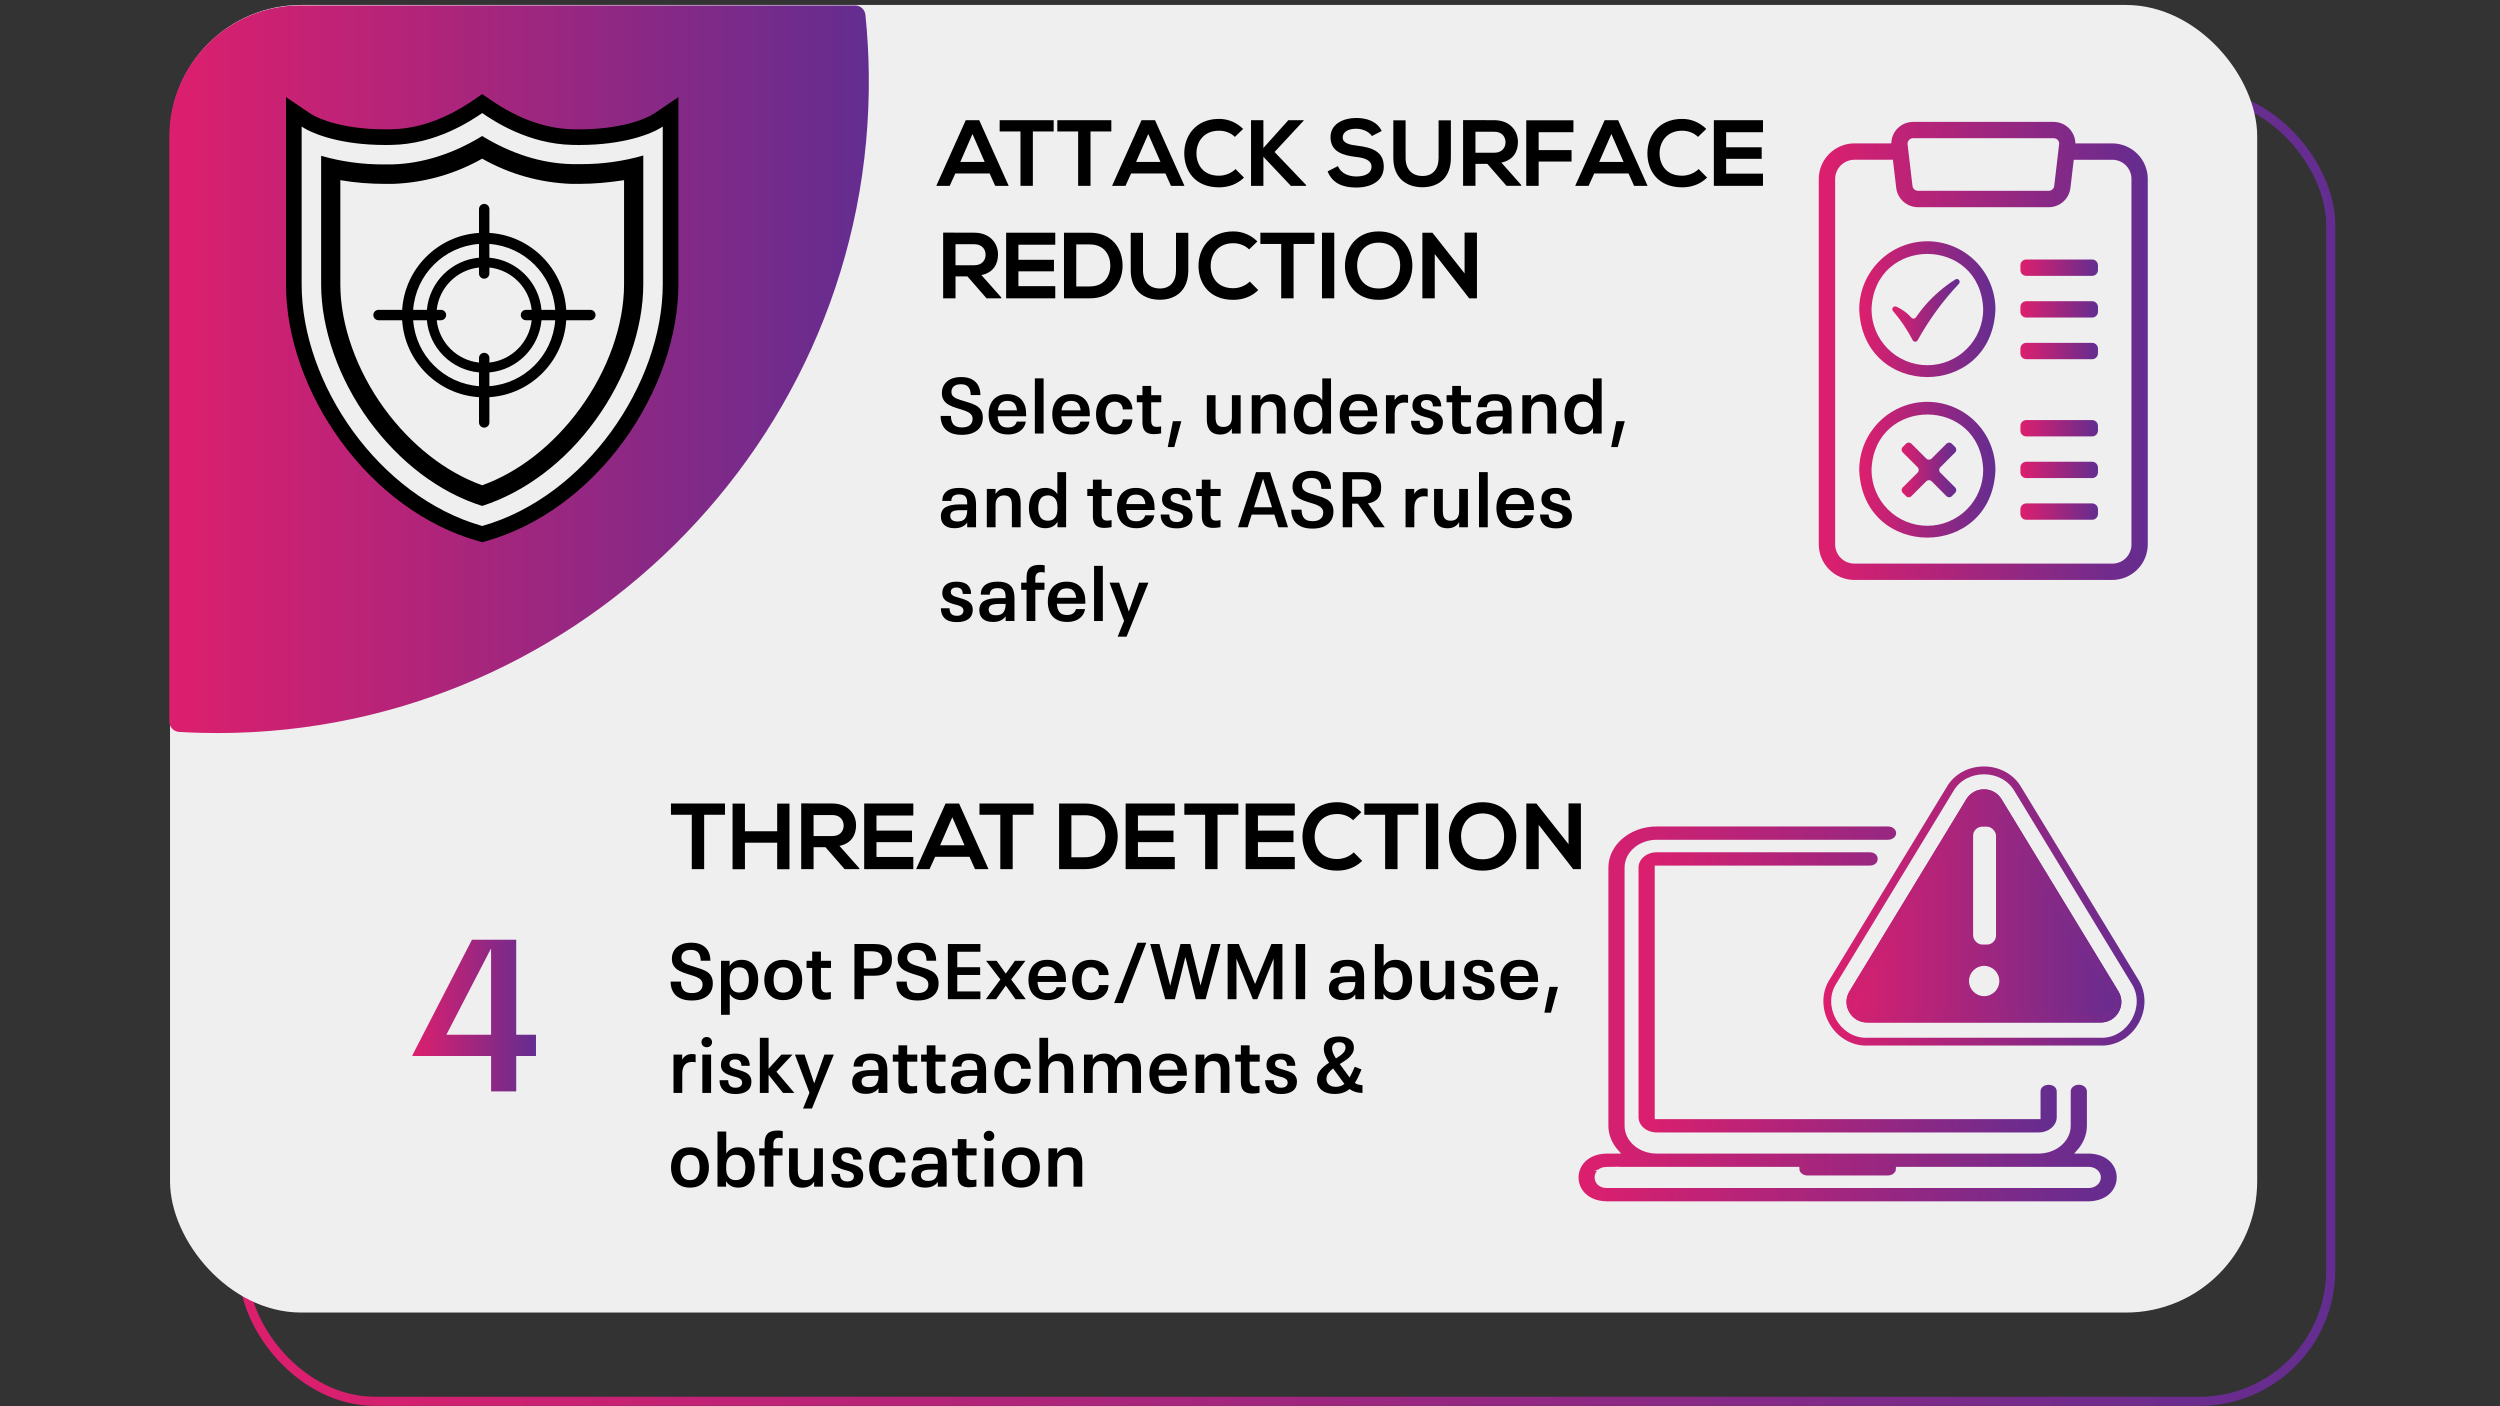 <svg viewBox="0 0 1920 1080" xmlns:xlink="http://www.w3.org/1999/xlink" xmlns="http://www.w3.org/2000/svg" id="Layer_1">
  <rect x="0" y="0" width="1920" height="1080" fill="#333333" stroke="none"/>
  <defs>
    <linearGradient gradientUnits="userSpaceOnUse" y2="574.07" x2="1793.5" y1="574.07" x1="183.56" id="linear-gradient">
      <stop stop-color="#dd1f6d" offset="0"></stop>
      <stop stop-color="#632d90" offset="1"></stop>
    </linearGradient>
    <linearGradient xlink:href="#linear-gradient" y2="283.58" x2="667.26" y1="283.58" x1="130.04" id="linear-gradient-2"></linearGradient>
    <linearGradient xlink:href="#linear-gradient" y2="779.98" x2="411.63" y1="779.98" x1="316.75" id="linear-gradient-3"></linearGradient>
    <linearGradient gradientUnits="userSpaceOnUse" y2="762.13" x2="1581.08" y1="762.13" x1="1256.9" id="Unbenannter_Verlauf_18">
      <stop stop-color="#dd1f6d" offset="0"></stop>
      <stop stop-color="#632d90" offset="1"></stop>
    </linearGradient>
    <linearGradient xlink:href="#Unbenannter_Verlauf_18" y2="778.66" x2="1627.14" y1="778.66" x1="1210.84" id="Unbenannter_Verlauf_18-2"></linearGradient>
    <linearGradient xlink:href="#Unbenannter_Verlauf_18" y2="695.63" x2="1634.81" y1="695.63" x1="1410.98" id="Unbenannter_Verlauf_18-3"></linearGradient>
    <linearGradient xlink:href="#Unbenannter_Verlauf_18" y2="695.84" x2="1646.97" y1="695.84" x1="1400.36" id="Unbenannter_Verlauf_18-4"></linearGradient>
    <linearGradient xlink:href="#Unbenannter_Verlauf_18" y2="238.35" x2="1505.04" y1="238.35" x1="1453.3" id="Unbenannter_Verlauf_18-5"></linearGradient>
    <clipPath id="clippath">
      <rect style="fill: none;" height="352" width="252.55" y="93.5" x="1396.9"></rect>
    </clipPath>
    <linearGradient xlink:href="#Unbenannter_Verlauf_18" y2="269.51" x2="1649.52" y1="269.51" x1="1396.83" id="Unbenannter_Verlauf_18-6"></linearGradient>
    <linearGradient xlink:href="#Unbenannter_Verlauf_18" y2="205.59" x2="1611.24" y1="205.59" x1="1551.67" id="Unbenannter_Verlauf_18-7"></linearGradient>
    <linearGradient xlink:href="#Unbenannter_Verlauf_18" y2="237.6" x2="1611.24" y1="237.6" x1="1551.67" id="Unbenannter_Verlauf_18-8"></linearGradient>
    <linearGradient xlink:href="#Unbenannter_Verlauf_18" y2="269.61" x2="1611.24" y1="269.61" x1="1551.67" id="Unbenannter_Verlauf_18-9"></linearGradient>
    <linearGradient xlink:href="#Unbenannter_Verlauf_18" y2="328.89" x2="1611.24" y1="328.89" x1="1551.67" id="Unbenannter_Verlauf_18-10"></linearGradient>
    <linearGradient xlink:href="#Unbenannter_Verlauf_18" y2="360.9" x2="1611.24" y1="360.9" x1="1551.67" id="Unbenannter_Verlauf_18-11"></linearGradient>
    <linearGradient xlink:href="#Unbenannter_Verlauf_18" y2="392.91" x2="1611.24" y1="392.91" x1="1551.67" id="Unbenannter_Verlauf_18-12"></linearGradient>
    <linearGradient xlink:href="#Unbenannter_Verlauf_18" y2="360.73" x2="1532.52" y1="360.73" x1="1427.9" id="Unbenannter_Verlauf_18-13"></linearGradient>
    <linearGradient xlink:href="#Unbenannter_Verlauf_18" y2="237.43" x2="1532.52" y1="237.43" x1="1427.9" id="Unbenannter_Verlauf_18-14"></linearGradient>
    <linearGradient xlink:href="#Unbenannter_Verlauf_18" y2="360.9" x2="1502.42" y1="360.9" x1="1460.41" id="Unbenannter_Verlauf_18-15"></linearGradient>
  </defs>
  <rect style="fill: none; stroke: url(#linear-gradient); stroke-miterlimit: 10; stroke-width: 7px;" ry="100.77" rx="100.77" height="1004.23" width="1602.94" y="71.96" x="187.06"></rect>
  <rect style="fill: #efefef;" ry="100.77" rx="100.77" height="1004.23" width="1602.94" y="3.81" x="130.58"></rect>
  <path style="fill: url(#linear-gradient-2);" d="M667.23,56.9c3.32,282.48-230.32,512.97-512.73,505.93-5.64-.14-11.26-.38-16.86-.7-4.26-.25-7.6-3.77-7.6-8.04V104.74c0-55.31,45.25-100.56,100.56-100.56h426.02c4.14,0,7.6,3.13,8.02,7.25,1.54,14.96,2.41,30.14,2.59,45.47Z"></path>
  <g>
    <path d="M531.29,625.74h-15.99v-8.64h41.48v8.64h-15.99v41.76h-9.5v-41.76Z"></path>
    <path d="M596.88,667.57v-20.38h-24.77v20.38h-9.5v-50.4h9.5v21.24h24.77v-21.24h9.43v50.4h-9.43Z"></path>
    <path d="M659.96,667.5h-11.3l-14.69-16.85h-9.14v16.85h-9.5v-50.48c7.99,0,15.99.07,23.98.07,11.88.07,18.15,7.99,18.15,16.71,0,6.91-3.17,13.9-12.75,15.84l15.27,17.21v.65ZM624.82,625.95v16.13h14.47c6.05,0,8.64-4.03,8.64-8.06s-2.66-8.07-8.64-8.07h-14.47Z"></path>
    <path d="M701.43,667.5h-37.73v-50.4h37.73v9.22h-28.3v11.59h27.29v8.86h-27.29v11.38h28.3v9.36Z"></path>
    <path d="M744.55,658h-26.35l-4.32,9.5h-10.3l22.61-50.4h10.37l22.61,50.4h-10.37l-4.25-9.5ZM731.38,627.68l-9.36,21.46h18.72l-9.36-21.46Z"></path>
    <path d="M768.24,625.74h-15.99v-8.64h41.48v8.64h-15.99v41.76h-9.5v-41.76Z"></path>
    <path d="M858.39,641.87c.22,12.75-7.56,25.63-25.2,25.63h-19.8v-50.4h19.8c17.28,0,24.99,12.31,25.2,24.77ZM822.82,658.36h10.37c11.45,0,15.99-8.35,15.77-16.56-.22-7.85-4.82-15.7-15.77-15.7h-10.37v32.26Z"></path>
    <path d="M902.23,667.5h-37.73v-50.4h37.73v9.22h-28.3v11.59h27.29v8.86h-27.29v11.38h28.3v9.36Z"></path>
    <path d="M925.56,625.74h-15.99v-8.64h41.48v8.64h-15.99v41.76h-9.5v-41.76Z"></path>
    <path d="M994.39,667.5h-37.73v-50.4h37.73v9.22h-28.3v11.59h27.29v8.86h-27.29v11.38h28.3v9.36Z"></path>
    <path d="M1046.16,661.16c-5.18,5.11-11.88,7.49-19.15,7.49-18.72,0-26.64-12.89-26.71-25.99-.07-13.18,8.5-26.57,26.71-26.57,6.84,0,13.32,2.59,18.5,7.7l-6.34,6.12c-3.31-3.24-7.78-4.75-12.17-4.75-12.17,0-17.43,9.07-17.35,17.5.07,8.35,4.9,17.07,17.35,17.07,4.39,0,9.36-1.8,12.67-5.11l6.48,6.55Z"></path>
    <path d="M1063.79,625.74h-15.99v-8.64h41.48v8.64h-15.99v41.76h-9.5v-41.76Z"></path>
    <path d="M1095.11,667.5v-50.4h9.43v50.4h-9.43Z"></path>
    <path d="M1164.52,642.59c-.14,13.03-8.14,26.07-25.85,26.07s-25.92-12.75-25.92-25.99,8.5-26.57,25.92-26.57,25.99,13.32,25.85,26.5ZM1122.11,642.8c.22,8.28,4.68,17.14,16.56,17.14s16.34-8.93,16.49-17.21c.14-8.5-4.61-18-16.49-18s-16.78,9.58-16.56,18.07Z"></path>
    <path d="M1204.63,617.02h9.5v50.48h-5.9v.07l-26.5-34.06v33.99h-9.5v-50.4h7.71l24.7,31.25v-31.32Z"></path>
  </g>
  <g>
    <rect style="fill: none;" height="242.97" width="712" y="725.02" x="513"></rect>
    <path d="M522.03,766.5c-2.42-1.26-4.19-2.97-5.31-5.13s-1.68-4.66-1.68-7.5h7.92c0,2.8.64,4.97,1.92,6.51,1.28,1.54,3.46,2.31,6.54,2.31,2.68,0,4.71-.59,6.09-1.77,1.38-1.18,2.07-2.75,2.07-4.71,0-1.52-.43-2.74-1.29-3.66-.86-.92-2.05-1.69-3.57-2.31-1.52-.62-3.86-1.39-7.02-2.31-2.56-.76-4.69-1.62-6.39-2.58-1.7-.96-3.01-2.18-3.93-3.66-.92-1.48-1.38-3.3-1.38-5.46,0-2.32.57-4.41,1.71-6.27,1.14-1.86,2.82-3.32,5.04-4.38,2.22-1.06,4.91-1.59,8.07-1.59,3.32,0,6.08.59,8.28,1.77,2.2,1.18,3.83,2.81,4.89,4.89,1.06,2.08,1.59,4.48,1.59,7.2h-7.44c0-2.64-.59-4.69-1.77-6.15-1.18-1.46-3.11-2.19-5.79-2.19-1.56,0-2.89.25-3.99.75-1.1.5-1.92,1.19-2.46,2.07-.54.88-.81,1.88-.81,3,0,1.44.42,2.58,1.26,3.42s1.94,1.52,3.3,2.04c1.36.52,3.62,1.24,6.78,2.16,3,.84,5.4,1.74,7.2,2.7,1.8.96,3.18,2.2,4.14,3.72.96,1.52,1.44,3.48,1.44,5.88,0,2.68-.62,5-1.86,6.96-1.24,1.96-3.07,3.48-5.49,4.56-2.42,1.08-5.35,1.62-8.79,1.62-3.76,0-6.85-.63-9.27-1.89Z"></path>
    <path d="M576.84,739.24c1.88,1.4,3.26,3.26,4.14,5.58.88,2.32,1.32,4.9,1.32,7.74s-.44,5.49-1.32,7.83c-.88,2.34-2.27,4.21-4.17,5.61-1.9,1.4-4.27,2.1-7.11,2.1-4.16,0-7.24-1.56-9.24-4.68v15.96h-6.72v-41.46h6.6v4.08c1-1.64,2.29-2.86,3.87-3.66,1.58-.8,3.41-1.2,5.49-1.2,2.88,0,5.26.7,7.14,2.1ZM573.42,759.58c1.16-1.8,1.74-4.14,1.74-7.02s-.58-5.26-1.74-7.02c-1.16-1.76-3.08-2.64-5.76-2.64-2.32,0-4.11.77-5.37,2.31-1.26,1.54-1.89,3.71-1.89,6.51v1.74c0,2.8.63,4.97,1.89,6.51,1.26,1.54,3.05,2.31,5.37,2.31,2.68,0,4.6-.9,5.76-2.7Z"></path>
    <path d="M593.37,766c-2.18-1.4-3.79-3.27-4.83-5.61-1.04-2.34-1.56-4.93-1.56-7.77s.53-5.49,1.59-7.83,2.68-4.2,4.86-5.58c2.18-1.38,4.87-2.07,8.07-2.07s6.07.7,8.25,2.1c2.18,1.4,3.78,3.27,4.8,5.61,1.02,2.34,1.53,4.93,1.53,7.77s-.52,5.49-1.56,7.83-2.65,4.2-4.83,5.58c-2.18,1.38-4.91,2.07-8.19,2.07s-5.95-.7-8.13-2.1ZM607.29,759.67c1.1-1.78,1.65-4.13,1.65-7.05s-.56-5.32-1.68-7.08c-1.12-1.76-3.04-2.64-5.76-2.64-4.92,0-7.38,3.24-7.38,9.72s2.46,9.72,7.38,9.72c2.76,0,4.69-.89,5.79-2.67Z"></path>
    <path d="M627.57,766.89c-1.3-.64-2.26-1.64-2.88-3-.62-1.36-.93-3.18-.93-5.46v-15.06h-4.32v-5.46h4.32v-7.08h6.72v7.08h7.74v5.46h-7.74v14.1c0,1.68.35,2.9,1.05,3.66.7.76,1.79,1.14,3.27,1.14.88,0,1.98-.14,3.3-.42v5.4c-1.88.4-3.7.6-5.46.6-2.08,0-3.77-.32-5.07-.96Z"></path>
    <path d="M656.22,725.01h15.24c4.72,0,8.16,1.04,10.32,3.12,2.16,2.08,3.24,5.04,3.24,8.88s-1.11,7.01-3.33,9.15c-2.22,2.14-5.63,3.21-10.23,3.21h-8.04v18h-7.2v-42.36ZM669.6,743.79c2.76,0,4.79-.54,6.09-1.62,1.3-1.08,1.95-2.76,1.95-5.04s-.65-3.89-1.95-4.95c-1.3-1.06-3.33-1.59-6.09-1.59h-6.18v13.2h6.18Z"></path>
    <path d="M695.43,766.5c-2.42-1.26-4.19-2.97-5.31-5.13s-1.68-4.66-1.68-7.5h7.92c0,2.8.64,4.97,1.92,6.51,1.28,1.54,3.46,2.31,6.54,2.31,2.68,0,4.71-.59,6.09-1.77,1.38-1.18,2.07-2.75,2.07-4.71,0-1.52-.43-2.74-1.29-3.66-.86-.92-2.05-1.69-3.57-2.31-1.52-.62-3.86-1.39-7.02-2.31-2.56-.76-4.69-1.62-6.39-2.58-1.7-.96-3.01-2.18-3.93-3.66-.92-1.48-1.38-3.3-1.38-5.46,0-2.32.57-4.41,1.71-6.27,1.14-1.86,2.82-3.32,5.04-4.38,2.22-1.06,4.91-1.59,8.07-1.59,3.32,0,6.08.59,8.28,1.77,2.2,1.18,3.83,2.81,4.89,4.89,1.06,2.08,1.59,4.48,1.59,7.2h-7.44c0-2.64-.59-4.69-1.77-6.15-1.18-1.46-3.11-2.19-5.79-2.19-1.56,0-2.89.25-3.99.75-1.1.5-1.92,1.19-2.46,2.07-.54.88-.81,1.88-.81,3,0,1.44.42,2.58,1.26,3.42s1.94,1.52,3.3,2.04c1.36.52,3.62,1.24,6.78,2.16,3,.84,5.4,1.74,7.2,2.7,1.8.96,3.18,2.2,4.14,3.72.96,1.52,1.44,3.48,1.44,5.88,0,2.68-.62,5-1.86,6.96-1.24,1.96-3.07,3.48-5.49,4.56-2.42,1.08-5.35,1.62-8.79,1.62-3.76,0-6.85-.63-9.27-1.89Z"></path>
    <path d="M727.98,725.01h24.96v5.94h-17.76v11.88h17.58v5.94h-17.58v12.66h17.76v5.94h-24.96v-42.36Z"></path>
    <path d="M768.3,752.25l-10.98-14.34h8.1l7.02,9.84,7.02-9.84h8.04l-10.92,14.34,11.22,15.12h-7.92l-7.44-10.44-7.44,10.44h-7.92l11.22-15.12Z"></path>
    <path d="M809.13,761.58c1.18-.78,1.95-1.91,2.31-3.39h6.96c-.32,2.08-1.11,3.87-2.37,5.37s-2.86,2.63-4.8,3.39c-1.94.76-4.11,1.14-6.51,1.14-3.4,0-6.21-.67-8.43-2.01-2.22-1.34-3.85-3.17-4.89-5.49-1.04-2.32-1.56-5-1.56-8.04s.52-5.54,1.56-7.86c1.04-2.32,2.64-4.16,4.8-5.52,2.16-1.36,4.86-2.04,8.1-2.04s5.79.66,8.01,1.98c2.22,1.32,3.85,3.16,4.89,5.52.6,1.32.99,2.67,1.17,4.05.18,1.38.29,3.19.33,5.43h-21.9c.12,2.76.77,4.89,1.95,6.39s3.13,2.25,5.85,2.25c1.84,0,3.35-.39,4.53-1.17ZM799.11,744.18c-1.18,1.26-1.91,3.05-2.19,5.37h14.7c-.24-2.36-.93-4.16-2.07-5.4-1.14-1.24-2.87-1.86-5.19-1.86s-4.07.63-5.25,1.89Z"></path>
    <path d="M829.74,766.03c-2.16-1.38-3.75-3.23-4.77-5.55-1.02-2.32-1.53-4.94-1.53-7.86s.53-5.55,1.59-7.89c1.06-2.34,2.66-4.19,4.8-5.55,2.14-1.36,4.81-2.04,8.01-2.04,2.6,0,4.9.46,6.9,1.38,2,.92,3.59,2.26,4.77,4.02,1.18,1.76,1.81,3.86,1.89,6.3h-7.38c-.12-1.88-.72-3.34-1.8-4.38-1.08-1.04-2.54-1.56-4.38-1.56-2.56,0-4.4.9-5.52,2.7s-1.68,4.14-1.68,7.02.56,5.32,1.68,7.08c1.12,1.76,2.96,2.64,5.52,2.64,1.24,0,2.32-.25,3.24-.75.92-.5,1.62-1.19,2.1-2.07.48-.88.74-1.88.78-3h7.38c-.08,2.4-.71,4.47-1.89,6.21-1.18,1.74-2.77,3.07-4.77,3.99-2,.92-4.28,1.38-6.84,1.38-3.24,0-5.94-.69-8.1-2.07Z"></path>
    <path d="M873.6,724h6.78l-17.94,46.38h-6.78l17.94-46.38Z"></path>
    <path d="M937.32,725.01l-11.4,42.36h-7.56l-7.98-32.46-8.04,32.46h-7.44l-11.52-42.36h7.08l8.28,32.04,7.86-32.04h7.62l7.8,31.86,8.28-31.86h7.02Z"></path>
    <path d="M942.83,725.01h8.58l12.48,30.72,12.54-30.72h8.46v42.36h-6.78v-31.08l-12.54,31.08h-3.36l-12.6-31.08v31.08h-6.78v-42.36Z"></path>
    <path d="M995.15,725.01h7.2v42.36h-7.2v-42.36Z"></path>
    <path d="M1042.4,738.63c1.9,1,3.25,2.44,4.05,4.32.8,1.88,1.2,4.24,1.2,7.08v17.34h-6.78v-3.66c-2.04,2.92-5.28,4.38-9.72,4.38-3.44,0-6.05-.81-7.83-2.43-1.78-1.62-2.67-3.81-2.67-6.57,0-3.36,1.23-5.75,3.69-7.17,2.46-1.42,6.11-2.13,10.95-2.13h5.58v-.84c0-1.52-.18-2.78-.54-3.78-.36-1-.99-1.76-1.89-2.28-.9-.52-2.13-.78-3.69-.78-4.04,0-6.06,1.68-6.06,5.04h-6.96c0-3.16,1.11-5.62,3.33-7.38s5.43-2.64,9.63-2.64c3.24,0,5.81.5,7.71,1.5ZM1039.22,760.66c1.1-1.52,1.65-3.62,1.65-6.3v-.12h-5.1c-2.72,0-4.72.31-6,.93s-1.92,1.73-1.92,3.33c0,1.44.47,2.54,1.41,3.3.94.76,2.33,1.14,4.17,1.14,2.76,0,4.69-.76,5.79-2.28Z"></path>
    <path d="M1079.03,739.24c1.88,1.4,3.26,3.27,4.14,5.61.88,2.34,1.32,4.93,1.32,7.77s-.44,5.48-1.32,7.8c-.88,2.32-2.27,4.18-4.17,5.58-1.9,1.4-4.27,2.1-7.11,2.1-4.2,0-7.32-1.64-9.36-4.92v4.2h-6.6v-42.36h6.72v16.86c2.04-3.16,5.12-4.74,9.24-4.74,2.88,0,5.26.7,7.14,2.1ZM1075.64,759.67c1.14-1.78,1.71-4.13,1.71-7.05s-.58-5.27-1.74-7.05c-1.16-1.78-3.08-2.67-5.76-2.67-2.32,0-4.11.77-5.37,2.31-1.26,1.54-1.89,3.71-1.89,6.51v1.8c0,2.84.63,5.02,1.89,6.54,1.26,1.52,3.05,2.28,5.37,2.28,2.72,0,4.65-.89,5.79-2.67Z"></path>
    <path d="M1116.83,737.92v29.46h-6.72v-3.9c-1.92,3.12-4.94,4.68-9.06,4.68-3.32,0-5.85-.99-7.59-2.97-1.74-1.98-2.61-4.87-2.61-8.67v-18.6h6.72v17.16c0,2.56.48,4.41,1.44,5.55s2.48,1.71,4.56,1.71,3.74-.61,4.86-1.83c1.12-1.22,1.68-3.05,1.68-5.49v-17.1h6.72Z"></path>
    <path d="M1126.31,765.37c-2-1.9-3-4.49-3-7.77h6.66c0,3.84,1.86,5.76,5.58,5.76,1.72,0,3-.36,3.84-1.08.84-.72,1.26-1.66,1.26-2.82,0-.96-.29-1.74-.87-2.34-.58-.6-1.31-1.07-2.19-1.41-.88-.34-2.14-.71-3.78-1.11-2.04-.56-3.74-1.18-5.1-1.86-1.36-.68-2.42-1.57-3.18-2.67-.76-1.1-1.14-2.51-1.14-4.23,0-2.72.95-4.85,2.85-6.39,1.9-1.54,4.63-2.31,8.19-2.31s6.45.83,8.31,2.49c1.86,1.66,2.79,3.97,2.79,6.93h-6.42c0-1.52-.38-2.72-1.14-3.6s-1.98-1.32-3.66-1.32c-1.48,0-2.58.31-3.3.93s-1.08,1.43-1.08,2.43c0,.92.28,1.65.84,2.19.56.54,1.26.97,2.1,1.29.84.32,2.22.74,4.14,1.26,2.24.6,4.05,1.26,5.43,1.98,1.38.72,2.45,1.64,3.21,2.76.76,1.12,1.14,2.56,1.14,4.32,0,3.04-1.07,5.37-3.21,6.99-2.14,1.62-5.13,2.43-8.97,2.43-4.2,0-7.3-.95-9.3-2.85Z"></path>
    <path d="M1171.7,761.58c1.18-.78,1.95-1.91,2.31-3.39h6.96c-.32,2.08-1.11,3.87-2.37,5.37s-2.86,2.63-4.8,3.39c-1.94.76-4.11,1.14-6.51,1.14-3.4,0-6.21-.67-8.43-2.01-2.22-1.34-3.85-3.17-4.89-5.49-1.04-2.32-1.56-5-1.56-8.04s.52-5.54,1.56-7.86c1.04-2.32,2.64-4.16,4.8-5.52,2.16-1.36,4.86-2.04,8.1-2.04s5.79.66,8.01,1.98c2.22,1.32,3.85,3.16,4.89,5.52.6,1.32.99,2.67,1.17,4.05.18,1.38.29,3.19.33,5.43h-21.9c.12,2.76.77,4.89,1.95,6.39s3.13,2.25,5.85,2.25c1.84,0,3.35-.39,4.53-1.17ZM1161.68,744.18c-1.18,1.26-1.91,3.05-2.19,5.37h14.7c-.24-2.36-.93-4.16-2.07-5.4-1.14-1.24-2.87-1.86-5.19-1.86s-4.07.63-5.25,1.89Z"></path>
    <path d="M1190.03,757.89h6.48l-5.4,19.86h-5.04l3.96-19.86Z"></path>
    <path d="M534.24,809.86v6c-.8-.2-1.72-.3-2.76-.3-2.48,0-4.35.77-5.61,2.31s-1.89,3.75-1.89,6.63v14.88h-6.72v-29.46h6.66v3.9c.76-1.36,1.76-2.42,3-3.18,1.24-.76,2.72-1.14,4.44-1.14,1.08,0,2.04.12,2.88.36Z"></path>
    <path d="M539.88,803.17c-.76-.74-1.14-1.67-1.14-2.79s.38-2.11,1.14-2.85c.76-.74,1.74-1.11,2.94-1.11,1.12,0,2.07.38,2.85,1.14.78.76,1.17,1.7,1.17,2.82s-.39,2.05-1.17,2.79c-.78.74-1.73,1.11-2.85,1.11-1.2,0-2.18-.37-2.94-1.11ZM539.4,809.92h6.72v29.46h-6.72v-29.46Z"></path>
    <path d="M555.6,837.37c-2-1.9-3-4.49-3-7.77h6.66c0,3.84,1.86,5.76,5.58,5.76,1.72,0,3-.36,3.84-1.08.84-.72,1.26-1.66,1.26-2.82,0-.96-.29-1.74-.87-2.34-.58-.6-1.31-1.07-2.19-1.41-.88-.34-2.14-.71-3.78-1.11-2.04-.56-3.74-1.18-5.1-1.86-1.36-.68-2.42-1.57-3.18-2.67-.76-1.1-1.14-2.51-1.14-4.23,0-2.72.95-4.85,2.85-6.39,1.9-1.54,4.63-2.31,8.19-2.31s6.45.83,8.31,2.49c1.86,1.66,2.79,3.97,2.79,6.93h-6.42c0-1.52-.38-2.72-1.14-3.6s-1.98-1.32-3.66-1.32c-1.48,0-2.58.31-3.3.93s-1.08,1.43-1.08,2.43c0,.92.28,1.65.84,2.19.56.54,1.26.97,2.1,1.29.84.32,2.22.74,4.14,1.26,2.24.6,4.05,1.26,5.43,1.98,1.38.72,2.45,1.64,3.21,2.76.76,1.12,1.14,2.56,1.14,4.32,0,3.04-1.07,5.37-3.21,6.99-2.14,1.62-5.13,2.43-8.97,2.43-4.2,0-7.3-.95-9.3-2.85Z"></path>
    <path d="M601.38,839.38l-11.1-13.86v13.86h-6.72v-42.36h6.72v23.7l9.9-10.8h8.46l-12.36,13.2,13.8,16.26h-8.7Z"></path>
    <path d="M640.38,809.92l-16.8,41.46h-6.84l4.92-12.12-11.16-29.34h7.38l7.44,22.14,7.86-22.14h7.2Z"></path>
    <path d="M676.23,810.63c1.9,1,3.25,2.44,4.05,4.32.8,1.88,1.2,4.24,1.2,7.08v17.34h-6.78v-3.66c-2.04,2.92-5.28,4.38-9.72,4.38-3.44,0-6.05-.81-7.83-2.43-1.78-1.62-2.67-3.81-2.67-6.57,0-3.36,1.23-5.75,3.69-7.17,2.46-1.42,6.11-2.13,10.95-2.13h5.58v-.84c0-1.52-.18-2.78-.54-3.78-.36-1-.99-1.76-1.89-2.28-.9-.52-2.13-.78-3.69-.78-4.04,0-6.06,1.68-6.06,5.04h-6.96c0-3.16,1.11-5.62,3.33-7.38s5.43-2.64,9.63-2.64c3.24,0,5.81.5,7.71,1.5ZM673.05,832.66c1.1-1.52,1.65-3.62,1.65-6.3v-.12h-5.1c-2.72,0-4.72.31-6,.93s-1.92,1.73-1.92,3.33c0,1.44.47,2.54,1.41,3.3.94.76,2.33,1.14,4.17,1.14,2.76,0,4.69-.76,5.79-2.28Z"></path>
    <path d="M693.81,838.89c-1.3-.64-2.26-1.64-2.88-3-.62-1.36-.93-3.18-.93-5.46v-15.06h-4.32v-5.46h4.32v-7.08h6.72v7.08h7.74v5.46h-7.74v14.1c0,1.68.35,2.9,1.05,3.66.7.76,1.79,1.14,3.27,1.14.88,0,1.98-.14,3.3-.42v5.4c-1.88.4-3.7.6-5.46.6-2.08,0-3.77-.32-5.07-.96Z"></path>
    <path d="M715.53,838.89c-1.3-.64-2.26-1.64-2.88-3-.62-1.36-.93-3.18-.93-5.46v-15.06h-4.32v-5.46h4.32v-7.08h6.72v7.08h7.74v5.46h-7.74v14.1c0,1.68.35,2.9,1.05,3.66.7.76,1.79,1.14,3.27,1.14.88,0,1.98-.14,3.3-.42v5.4c-1.88.4-3.7.6-5.46.6-2.08,0-3.77-.32-5.07-.96Z"></path>
    <path d="M752.07,810.63c1.9,1,3.25,2.44,4.05,4.32.8,1.88,1.2,4.24,1.2,7.08v17.34h-6.78v-3.66c-2.04,2.92-5.28,4.38-9.72,4.38-3.44,0-6.05-.81-7.83-2.43-1.78-1.62-2.67-3.81-2.67-6.57,0-3.36,1.23-5.75,3.69-7.17,2.46-1.42,6.11-2.13,10.95-2.13h5.58v-.84c0-1.52-.18-2.78-.54-3.78-.36-1-.99-1.76-1.89-2.28-.9-.52-2.13-.78-3.69-.78-4.04,0-6.06,1.68-6.06,5.04h-6.96c0-3.16,1.11-5.62,3.33-7.38s5.43-2.64,9.63-2.64c3.24,0,5.81.5,7.71,1.5ZM748.89,832.66c1.1-1.52,1.65-3.62,1.65-6.3v-.12h-5.1c-2.72,0-4.72.31-6,.93s-1.92,1.73-1.92,3.33c0,1.44.47,2.54,1.41,3.3.94.76,2.33,1.14,4.17,1.14,2.76,0,4.69-.76,5.79-2.28Z"></path>
    <path d="M769.98,838.03c-2.16-1.38-3.75-3.23-4.77-5.55-1.02-2.32-1.53-4.94-1.53-7.86s.53-5.55,1.59-7.89c1.06-2.34,2.66-4.19,4.8-5.55,2.14-1.36,4.81-2.04,8.01-2.04,2.6,0,4.9.46,6.9,1.38,2,.92,3.59,2.26,4.77,4.02,1.18,1.76,1.81,3.86,1.89,6.3h-7.38c-.12-1.88-.72-3.34-1.8-4.38-1.08-1.04-2.54-1.56-4.38-1.56-2.56,0-4.4.9-5.52,2.7s-1.68,4.14-1.68,7.02.56,5.32,1.68,7.08c1.12,1.76,2.96,2.64,5.52,2.64,1.24,0,2.32-.25,3.24-.75.92-.5,1.62-1.19,2.1-2.07.48-.88.74-1.88.78-3h7.38c-.08,2.4-.71,4.47-1.89,6.21-1.18,1.74-2.77,3.07-4.77,3.99-2,.92-4.28,1.38-6.84,1.38-3.24,0-5.94-.69-8.1-2.07Z"></path>
    <path d="M821.61,812.08c1.74,1.96,2.61,4.86,2.61,8.7v18.6h-6.72v-17.22c0-2.52-.49-4.36-1.47-5.52-.98-1.16-2.49-1.74-4.53-1.74s-3.69.62-4.83,1.86c-1.14,1.24-1.71,3.06-1.71,5.46v17.16h-6.72v-42.36h6.72v16.8c1.92-3.12,4.94-4.68,9.06-4.68,3.32,0,5.85.98,7.59,2.94Z"></path>
    <path d="M873.84,812.11c1.64,1.98,2.46,4.91,2.46,8.79v18.48h-6.72v-17.16c0-2.52-.46-4.37-1.38-5.55-.92-1.18-2.34-1.77-4.26-1.77s-3.53.63-4.59,1.89c-1.06,1.26-1.59,3.11-1.59,5.55v17.04h-6.72v-17.16c0-2.52-.46-4.37-1.38-5.55-.92-1.18-2.34-1.77-4.26-1.77s-3.53.64-4.59,1.92c-1.06,1.28-1.59,3.12-1.59,5.52v17.04h-6.72v-29.46h6.72v3.78c.92-1.48,2.13-2.61,3.63-3.39,1.5-.78,3.25-1.17,5.25-1.17,4.6,0,7.56,1.84,8.88,5.52,1.84-3.68,5-5.52,9.48-5.52,3.28,0,5.74.99,7.38,2.97Z"></path>
    <path d="M902.01,833.58c1.18-.78,1.95-1.91,2.31-3.39h6.96c-.32,2.08-1.11,3.87-2.37,5.37s-2.86,2.63-4.8,3.39c-1.94.76-4.11,1.14-6.51,1.14-3.4,0-6.21-.67-8.43-2.01-2.22-1.34-3.85-3.17-4.89-5.49-1.04-2.32-1.56-5-1.56-8.04s.52-5.54,1.56-7.86c1.04-2.32,2.64-4.16,4.8-5.52,2.16-1.36,4.86-2.04,8.1-2.04s5.79.66,8.01,1.98c2.22,1.32,3.85,3.16,4.89,5.52.6,1.32.99,2.67,1.17,4.05.18,1.38.29,3.19.33,5.43h-21.9c.12,2.76.77,4.89,1.95,6.39s3.13,2.25,5.85,2.25c1.84,0,3.35-.39,4.53-1.17ZM891.99,816.18c-1.18,1.26-1.91,3.05-2.19,5.37h14.7c-.24-2.36-.93-4.16-2.07-5.4-1.14-1.24-2.87-1.86-5.19-1.86s-4.07.63-5.25,1.89Z"></path>
    <path d="M941.61,812.11c1.74,1.98,2.61,4.87,2.61,8.67v18.6h-6.72v-17.22c0-2.52-.49-4.36-1.47-5.52-.98-1.16-2.49-1.74-4.53-1.74s-3.69.62-4.83,1.86c-1.14,1.24-1.71,3.06-1.71,5.46v17.16h-6.72v-29.46h6.72v3.9c1.92-3.12,4.94-4.68,9.06-4.68,3.32,0,5.85.99,7.59,2.97Z"></path>
    <path d="M956.79,838.89c-1.3-.64-2.26-1.64-2.88-3-.62-1.36-.93-3.18-.93-5.46v-15.06h-4.32v-5.46h4.32v-7.08h6.72v7.08h7.74v5.46h-7.74v14.1c0,1.68.35,2.9,1.05,3.66.7.76,1.79,1.14,3.27,1.14.88,0,1.98-.14,3.3-.42v5.4c-1.88.4-3.7.6-5.46.6-2.08,0-3.77-.32-5.07-.96Z"></path>
    <path d="M974.58,837.37c-2-1.9-3-4.49-3-7.77h6.66c0,3.84,1.86,5.76,5.58,5.76,1.72,0,3-.36,3.84-1.08.84-.72,1.26-1.66,1.26-2.82,0-.96-.29-1.74-.87-2.34-.58-.6-1.31-1.07-2.19-1.41-.88-.34-2.14-.71-3.78-1.11-2.04-.56-3.74-1.18-5.1-1.86-1.36-.68-2.42-1.57-3.18-2.67-.76-1.1-1.14-2.51-1.14-4.23,0-2.72.95-4.85,2.85-6.39,1.9-1.54,4.63-2.31,8.19-2.31s6.45.83,8.31,2.49c1.86,1.66,2.79,3.97,2.79,6.93h-6.42c0-1.52-.38-2.72-1.14-3.6s-1.98-1.32-3.66-1.32c-1.48,0-2.58.31-3.3.93s-1.08,1.43-1.08,2.43c0,.92.28,1.65.84,2.19.56.54,1.26.97,2.1,1.29.84.32,2.22.74,4.14,1.26,2.24.6,4.05,1.26,5.43,1.98,1.38.72,2.45,1.64,3.21,2.76.76,1.12,1.14,2.56,1.14,4.32,0,3.04-1.07,5.37-3.21,6.99-2.14,1.62-5.13,2.43-8.97,2.43-4.2,0-7.3-.95-9.3-2.85Z"></path>
    <path d="M1046.39,839.38c-2.04,0-3.86-.25-5.46-.75-1.6-.5-3.08-1.25-4.44-2.25-1.52,1.24-3.2,2.18-5.04,2.82-1.84.64-3.94.96-6.3.96-3,0-5.52-.47-7.56-1.41s-3.57-2.24-4.59-3.9c-1.02-1.66-1.53-3.55-1.53-5.67,0-2.76.82-5.16,2.46-7.2,1.64-2.04,3.9-3.98,6.78-5.82-1.44-2.2-2.47-4.14-3.09-5.82-.62-1.68-.93-3.3-.93-4.86,0-2.96.97-5.28,2.91-6.96,1.94-1.68,4.85-2.52,8.73-2.52,3.56,0,6.36.73,8.4,2.19,2.04,1.46,3.06,3.63,3.06,6.51,0,1.76-.49,3.37-1.47,4.83-.98,1.46-2.19,2.73-3.63,3.81-1.44,1.08-3.36,2.36-5.76,3.84l.42.54,7.14,9.78c1.12-1.92,2.44-4.66,3.96-8.22l5.16,2.04c-1.76,4.44-3.46,7.9-5.1,10.38.92.6,1.86,1.03,2.82,1.29.96.26,1.98.39,3.06.39v6ZM1020.68,833.08c1.3,1.08,3.09,1.62,5.37,1.62,2.44,0,4.6-.76,6.48-2.28l-.6-.78-8.1-11.04c-1.64,1.24-2.9,2.49-3.78,3.75-.88,1.26-1.32,2.67-1.32,4.23,0,1.92.65,3.42,1.95,4.5ZM1023.77,808.66c.48,1.2,1.22,2.6,2.22,4.2,2.4-1.44,4.23-2.8,5.49-4.08,1.26-1.28,1.89-2.72,1.89-4.32,0-1.2-.41-2.17-1.23-2.91-.82-.74-2.03-1.11-3.63-1.11-1.76,0-3.11.42-4.05,1.26-.94.84-1.41,2.02-1.41,3.54,0,1.08.24,2.22.72,3.42Z"></path>
    <path d="M521.73,910c-2.18-1.4-3.79-3.27-4.83-5.61-1.04-2.34-1.56-4.93-1.56-7.77s.53-5.49,1.59-7.83,2.68-4.2,4.86-5.58c2.18-1.38,4.87-2.07,8.07-2.07s6.07.7,8.25,2.1c2.18,1.4,3.78,3.27,4.8,5.61,1.02,2.34,1.53,4.93,1.53,7.77s-.52,5.49-1.56,7.83-2.65,4.2-4.83,5.58c-2.18,1.38-4.91,2.07-8.19,2.07s-5.95-.7-8.13-2.1ZM535.65,903.67c1.1-1.78,1.65-4.13,1.65-7.05s-.56-5.32-1.68-7.08c-1.12-1.76-3.04-2.64-5.76-2.64-4.92,0-7.38,3.24-7.38,9.72s2.46,9.72,7.38,9.72c2.76,0,4.69-.89,5.79-2.67Z"></path>
    <path d="M574.14,883.24c1.88,1.4,3.26,3.27,4.14,5.61.88,2.34,1.32,4.93,1.32,7.77s-.44,5.48-1.32,7.8c-.88,2.32-2.27,4.18-4.17,5.58-1.9,1.4-4.27,2.1-7.11,2.1-4.2,0-7.32-1.64-9.36-4.92v4.2h-6.6v-42.36h6.72v16.86c2.04-3.16,5.12-4.74,9.24-4.74,2.88,0,5.26.7,7.14,2.1ZM570.75,903.67c1.14-1.78,1.71-4.13,1.71-7.05s-.58-5.27-1.74-7.05c-1.16-1.78-3.08-2.67-5.76-2.67-2.32,0-4.11.77-5.37,2.31-1.26,1.54-1.89,3.71-1.89,6.51v1.8c0,2.84.63,5.02,1.89,6.54,1.26,1.52,3.05,2.28,5.37,2.28,2.72,0,4.65-.89,5.79-2.67Z"></path>
    <path d="M587.22,887.38h-4.14v-5.46h4.14v-4.08c0-3.32.79-5.75,2.37-7.29,1.58-1.54,4.15-2.31,7.71-2.31,1.56,0,2.84.14,3.84.42v5.52c-1.04-.24-1.94-.36-2.7-.36-3,0-4.5,1.58-4.5,4.74v3.36h7.02v5.46h-7.02v24h-6.72v-24Z"></path>
    <path d="M631.98,881.92v29.46h-6.72v-3.9c-1.92,3.12-4.94,4.68-9.06,4.68-3.32,0-5.85-.99-7.59-2.97-1.74-1.98-2.61-4.87-2.61-8.67v-18.6h6.72v17.16c0,2.56.48,4.41,1.44,5.55s2.48,1.71,4.56,1.71,3.74-.61,4.86-1.83c1.12-1.22,1.68-3.05,1.68-5.49v-17.1h6.72Z"></path>
    <path d="M641.46,909.37c-2-1.9-3-4.49-3-7.77h6.66c0,3.84,1.86,5.76,5.58,5.76,1.72,0,3-.36,3.84-1.08.84-.72,1.26-1.66,1.26-2.82,0-.96-.29-1.74-.87-2.34-.58-.6-1.31-1.07-2.19-1.41-.88-.34-2.14-.71-3.78-1.11-2.04-.56-3.74-1.18-5.1-1.86-1.36-.68-2.42-1.57-3.18-2.67-.76-1.1-1.14-2.51-1.14-4.23,0-2.72.95-4.85,2.85-6.39,1.9-1.54,4.63-2.31,8.19-2.31s6.45.83,8.31,2.49c1.86,1.66,2.79,3.97,2.79,6.93h-6.42c0-1.52-.38-2.72-1.14-3.6s-1.98-1.32-3.66-1.32c-1.48,0-2.58.31-3.3.93s-1.08,1.43-1.08,2.43c0,.92.28,1.65.84,2.19.56.54,1.26.97,2.1,1.29.84.32,2.22.74,4.14,1.26,2.24.6,4.05,1.26,5.43,1.98,1.38.72,2.45,1.64,3.21,2.76.76,1.12,1.14,2.56,1.14,4.32,0,3.04-1.07,5.37-3.21,6.99-2.14,1.62-5.13,2.43-8.97,2.43-4.2,0-7.3-.95-9.3-2.85Z"></path>
    <path d="M673.8,910.03c-2.16-1.38-3.75-3.23-4.77-5.55-1.02-2.32-1.53-4.94-1.53-7.86s.53-5.55,1.59-7.89c1.06-2.34,2.66-4.19,4.8-5.55,2.14-1.36,4.81-2.04,8.01-2.04,2.6,0,4.9.46,6.9,1.38,2,.92,3.59,2.26,4.77,4.02,1.18,1.76,1.81,3.86,1.89,6.3h-7.38c-.12-1.88-.72-3.34-1.8-4.38-1.08-1.04-2.54-1.56-4.38-1.56-2.56,0-4.4.9-5.52,2.7s-1.68,4.14-1.68,7.02.56,5.32,1.68,7.08c1.12,1.76,2.96,2.64,5.52,2.64,1.24,0,2.32-.25,3.24-.75.92-.5,1.62-1.19,2.1-2.07.48-.88.74-1.88.78-3h7.38c-.08,2.4-.71,4.47-1.89,6.21-1.18,1.74-2.77,3.07-4.77,3.99-2,.92-4.28,1.38-6.84,1.38-3.24,0-5.94-.69-8.1-2.07Z"></path>
    <path d="M721.77,882.63c1.9,1,3.25,2.44,4.05,4.32.8,1.88,1.2,4.24,1.2,7.08v17.34h-6.78v-3.66c-2.04,2.92-5.28,4.38-9.72,4.38-3.44,0-6.05-.81-7.83-2.43-1.78-1.62-2.67-3.81-2.67-6.57,0-3.36,1.23-5.75,3.69-7.17,2.46-1.42,6.11-2.13,10.95-2.13h5.58v-.84c0-1.52-.18-2.78-.54-3.78-.36-1-.99-1.76-1.89-2.28-.9-.52-2.13-.78-3.69-.78-4.04,0-6.06,1.68-6.06,5.04h-6.96c0-3.16,1.11-5.62,3.33-7.38s5.43-2.64,9.63-2.64c3.24,0,5.81.5,7.71,1.5ZM718.59,904.66c1.1-1.52,1.65-3.62,1.65-6.3v-.12h-5.1c-2.72,0-4.72.31-6,.93s-1.92,1.73-1.92,3.33c0,1.44.47,2.54,1.41,3.3.94.76,2.33,1.14,4.17,1.14,2.76,0,4.69-.76,5.79-2.28Z"></path>
    <path d="M739.35,910.89c-1.3-.64-2.26-1.64-2.88-3-.62-1.36-.93-3.18-.93-5.46v-15.06h-4.32v-5.46h4.32v-7.08h6.72v7.08h7.74v5.46h-7.74v14.1c0,1.68.35,2.9,1.05,3.66.7.76,1.79,1.14,3.27,1.14.88,0,1.98-.14,3.3-.42v5.4c-1.88.4-3.7.6-5.46.6-2.08,0-3.77-.32-5.07-.96Z"></path>
    <path d="M756.66,875.17c-.76-.74-1.14-1.67-1.14-2.79s.38-2.11,1.14-2.85c.76-.74,1.74-1.11,2.94-1.11,1.12,0,2.07.38,2.85,1.14.78.76,1.17,1.7,1.17,2.82s-.39,2.05-1.17,2.79c-.78.74-1.73,1.11-2.85,1.11-1.2,0-2.18-.37-2.94-1.11ZM756.18,881.92h6.72v29.46h-6.72v-29.46Z"></path>
    <path d="M775.89,910c-2.18-1.4-3.79-3.27-4.83-5.61-1.04-2.34-1.56-4.93-1.56-7.77s.53-5.49,1.59-7.83,2.68-4.2,4.86-5.58c2.18-1.38,4.87-2.07,8.07-2.07s6.07.7,8.25,2.1c2.18,1.4,3.78,3.27,4.8,5.61,1.02,2.34,1.53,4.93,1.53,7.77s-.52,5.49-1.56,7.83-2.65,4.2-4.83,5.58c-2.18,1.38-4.91,2.07-8.19,2.07s-5.95-.7-8.13-2.1ZM789.81,903.67c1.1-1.78,1.65-4.13,1.65-7.05s-.56-5.32-1.68-7.08c-1.12-1.76-3.04-2.64-5.76-2.64-4.92,0-7.38,3.24-7.38,9.72s2.46,9.72,7.38,9.72c2.76,0,4.69-.89,5.79-2.67Z"></path>
    <path d="M828.57,884.11c1.74,1.98,2.61,4.87,2.61,8.67v18.6h-6.72v-17.22c0-2.52-.49-4.36-1.47-5.52-.98-1.16-2.49-1.74-4.53-1.74s-3.69.62-4.83,1.86c-1.14,1.24-1.71,3.06-1.71,5.46v17.16h-6.72v-29.46h6.72v3.9c1.92-3.12,4.94-4.68,9.06-4.68,3.32,0,5.85.99,7.59,2.97Z"></path>
  </g>
  <g>
    <path d="M760.04,133.22h-26.35l-4.32,9.51h-10.3l22.61-50.4h10.37l22.61,50.4h-10.37l-4.25-9.51ZM746.87,102.9l-9.36,21.46h18.72l-9.36-21.46Z"></path>
    <path d="M783.73,100.96h-15.99v-8.64h41.48v8.64h-15.99v41.76h-9.5v-41.76Z"></path>
    <path d="M828.01,100.96h-15.99v-8.64h41.48v8.64h-15.99v41.76h-9.5v-41.76Z"></path>
    <path d="M895.04,133.22h-26.35l-4.32,9.51h-10.3l22.61-50.4h10.37l22.61,50.4h-10.37l-4.25-9.51ZM881.87,102.9l-9.36,21.46h18.72l-9.36-21.46Z"></path>
    <path d="M955.38,136.38c-5.18,5.11-11.88,7.49-19.15,7.49-18.72,0-26.64-12.89-26.71-25.99-.07-13.18,8.5-26.57,26.71-26.57,6.84,0,13.32,2.59,18.5,7.7l-6.34,6.12c-3.31-3.24-7.78-4.75-12.17-4.75-12.17,0-17.43,9.07-17.35,17.5.07,8.35,4.9,17.06,17.35,17.06,4.39,0,9.36-1.8,12.67-5.11l6.48,6.55Z"></path>
    <path d="M1001.24,92.61l-22.39,24.12,24.27,25.42v.58h-11.74l-21.1-22.32v22.32h-9.5v-50.4h9.5v21.31l19.15-21.31h11.81v.29Z"></path>
    <path d="M1053.59,104.49c-1.73-2.88-6.48-5.62-11.95-5.62-7.06,0-10.44,2.95-10.44,6.7,0,4.39,5.18,5.62,11.23,6.34,10.51,1.29,20.31,4.03,20.31,16.06,0,11.23-9.94,16.06-21.17,16.06-10.3,0-18.22-3.17-21.96-12.38l7.92-4.1c2.23,5.54,8.07,7.99,14.19,7.99s11.59-2.09,11.59-7.56c0-4.75-4.97-6.7-11.67-7.42-10.3-1.22-19.8-3.96-19.8-15.27,0-10.37,10.23-14.62,19.51-14.69,7.85,0,15.99,2.23,19.8,10.01l-7.56,3.89Z"></path>
    <path d="M1114.28,92.39v28.87c0,14.91-9.14,22.54-21.82,22.54s-22.39-7.35-22.39-22.54v-28.87h9.43v28.87c0,9.07,5.18,13.9,13.03,13.9s12.31-5.26,12.31-13.9v-28.87h9.43Z"></path>
    <path d="M1168.28,142.72h-11.3l-14.69-16.85h-9.14v16.85h-9.5v-50.48c7.99,0,15.99.07,23.98.07,11.88.07,18.15,7.99,18.15,16.71,0,6.91-3.17,13.9-12.75,15.84l15.27,17.21v.65ZM1133.14,101.17v16.13h14.47c6.05,0,8.64-4.03,8.64-8.06s-2.66-8.07-8.64-8.07h-14.47Z"></path>
    <path d="M1172.17,142.72v-50.33h36.22v9.14h-26.71v13.75h25.27v8.79h-25.27v18.65h-9.5Z"></path>
    <path d="M1250.72,133.22h-26.35l-4.32,9.51h-10.3l22.61-50.4h10.37l22.61,50.4h-10.37l-4.25-9.51ZM1237.54,102.9l-9.36,21.46h18.72l-9.36-21.46Z"></path>
    <path d="M1311.06,136.38c-5.18,5.11-11.88,7.49-19.15,7.49-18.72,0-26.64-12.89-26.71-25.99-.07-13.18,8.5-26.57,26.71-26.57,6.84,0,13.32,2.59,18.5,7.7l-6.34,6.12c-3.31-3.24-7.78-4.75-12.17-4.75-12.17,0-17.43,9.07-17.35,17.5.07,8.35,4.9,17.06,17.35,17.06,4.39,0,9.36-1.8,12.67-5.11l6.48,6.55Z"></path>
    <path d="M1353.97,142.72h-37.73v-50.4h37.73v9.22h-28.3v11.59h27.29v8.86h-27.29v11.38h28.3v9.36Z"></path>
    <path d="M768.97,229.12h-11.3l-14.69-16.85h-9.14v16.85h-9.5v-50.48c7.99,0,15.99.07,23.98.07,11.88.07,18.15,7.99,18.15,16.71,0,6.91-3.17,13.9-12.75,15.84l15.27,17.21v.65ZM733.83,187.57v16.13h14.47c6.05,0,8.64-4.03,8.64-8.06s-2.66-8.07-8.64-8.07h-14.47Z"></path>
    <path d="M810.44,229.12h-37.73v-50.4h37.73v9.22h-28.3v11.59h27.29v8.86h-27.29v11.38h28.3v9.36Z"></path>
    <path d="M862.14,203.49c.22,12.75-7.56,25.63-25.2,25.63h-19.8v-50.4h19.8c17.28,0,24.99,12.31,25.2,24.77ZM826.57,219.98h10.37c11.45,0,15.99-8.35,15.77-16.56-.22-7.85-4.82-15.7-15.77-15.7h-10.37v32.26Z"></path>
    <path d="M912.61,178.79v28.87c0,14.91-9.14,22.54-21.82,22.54s-22.39-7.35-22.39-22.54v-28.87h9.43v28.87c0,9.07,5.18,13.9,13.03,13.9s12.31-5.26,12.31-13.9v-28.87h9.43Z"></path>
    <path d="M966.32,222.79c-5.18,5.11-11.88,7.49-19.15,7.49-18.72,0-26.64-12.89-26.71-25.99-.07-13.18,8.5-26.57,26.71-26.57,6.84,0,13.32,2.59,18.5,7.7l-6.34,6.12c-3.31-3.24-7.78-4.75-12.17-4.75-12.17,0-17.43,9.07-17.35,17.5.07,8.35,4.9,17.06,17.35,17.06,4.39,0,9.36-1.8,12.67-5.11l6.48,6.55Z"></path>
    <path d="M983.96,187.36h-15.99v-8.64h41.48v8.64h-15.99v41.76h-9.5v-41.76Z"></path>
    <path d="M1015.28,229.12v-50.4h9.43v50.4h-9.43Z"></path>
    <path d="M1084.69,204.21c-.14,13.03-8.14,26.07-25.85,26.07s-25.92-12.75-25.92-25.99,8.5-26.57,25.92-26.57,25.99,13.32,25.85,26.5ZM1042.28,204.42c.22,8.28,4.68,17.14,16.56,17.14s16.34-8.93,16.49-17.21c.14-8.5-4.61-18-16.49-18s-16.78,9.58-16.56,18.07Z"></path>
    <path d="M1124.79,178.65h9.5v50.48h-5.9v.07l-26.5-34.06v33.99h-9.5v-50.4h7.71l24.7,31.25v-31.32Z"></path>
  </g>
  <g>
    <path d="M729.4,332.08c-2.42-1.26-4.19-2.97-5.31-5.13s-1.68-4.66-1.68-7.5h7.92c0,2.8.64,4.97,1.92,6.51,1.28,1.54,3.46,2.31,6.54,2.31,2.68,0,4.71-.59,6.09-1.77,1.38-1.18,2.07-2.75,2.07-4.71,0-1.52-.43-2.74-1.29-3.66-.86-.92-2.05-1.69-3.57-2.31-1.52-.62-3.86-1.39-7.02-2.31-2.56-.76-4.69-1.62-6.39-2.58-1.7-.96-3.01-2.18-3.93-3.66-.92-1.48-1.38-3.3-1.38-5.46,0-2.32.57-4.41,1.71-6.27,1.14-1.86,2.82-3.32,5.04-4.38,2.22-1.06,4.91-1.59,8.07-1.59,3.32,0,6.08.59,8.28,1.77,2.2,1.18,3.83,2.81,4.89,4.89,1.06,2.08,1.59,4.48,1.59,7.2h-7.44c0-2.64-.59-4.69-1.77-6.15-1.18-1.46-3.11-2.19-5.79-2.19-1.56,0-2.89.25-3.99.75-1.1.5-1.92,1.19-2.46,2.07-.54.88-.81,1.88-.81,3,0,1.44.42,2.58,1.26,3.42s1.94,1.52,3.3,2.04c1.36.52,3.62,1.24,6.78,2.16,3,.84,5.4,1.74,7.2,2.7,1.8.96,3.18,2.2,4.14,3.72.96,1.52,1.44,3.48,1.44,5.88,0,2.68-.62,5-1.86,6.96-1.24,1.96-3.07,3.48-5.49,4.56-2.42,1.08-5.35,1.62-8.79,1.62-3.76,0-6.85-.63-9.27-1.89Z"></path>
    <path d="M778.54,327.16c1.18-.78,1.95-1.91,2.31-3.39h6.96c-.32,2.08-1.11,3.87-2.37,5.37s-2.86,2.63-4.8,3.39c-1.94.76-4.11,1.14-6.51,1.14-3.4,0-6.21-.67-8.43-2.01-2.22-1.34-3.85-3.17-4.89-5.49-1.04-2.32-1.56-5-1.56-8.04s.52-5.54,1.56-7.86c1.04-2.32,2.64-4.16,4.8-5.52,2.16-1.36,4.86-2.04,8.1-2.04s5.79.66,8.01,1.98c2.22,1.32,3.85,3.16,4.89,5.52.6,1.32.99,2.67,1.17,4.05.18,1.38.29,3.19.33,5.43h-21.9c.12,2.76.77,4.89,1.95,6.39s3.13,2.25,5.85,2.25c1.84,0,3.35-.39,4.53-1.17ZM768.52,309.76c-1.18,1.26-1.91,3.05-2.19,5.37h14.7c-.24-2.36-.93-4.16-2.07-5.4-1.14-1.24-2.87-1.86-5.19-1.86s-4.07.63-5.25,1.89Z"></path>
    <path d="M794.77,290.59h6.72v42.36h-6.72v-42.36Z"></path>
    <path d="M827.44,327.16c1.18-.78,1.95-1.91,2.31-3.39h6.96c-.32,2.08-1.11,3.87-2.37,5.37s-2.86,2.63-4.8,3.39c-1.94.76-4.11,1.14-6.51,1.14-3.4,0-6.21-.67-8.43-2.01-2.22-1.34-3.85-3.17-4.89-5.49-1.04-2.32-1.56-5-1.56-8.04s.52-5.54,1.56-7.86c1.04-2.32,2.64-4.16,4.8-5.52,2.16-1.36,4.86-2.04,8.1-2.04s5.79.66,8.01,1.98c2.22,1.32,3.85,3.16,4.89,5.52.6,1.32.99,2.67,1.17,4.05.18,1.38.29,3.19.33,5.43h-21.9c.12,2.76.77,4.89,1.95,6.39s3.13,2.25,5.85,2.25c1.84,0,3.35-.39,4.53-1.17ZM817.42,309.76c-1.18,1.26-1.91,3.05-2.19,5.37h14.7c-.24-2.36-.93-4.16-2.07-5.4-1.14-1.24-2.87-1.86-5.19-1.86s-4.07.63-5.25,1.89Z"></path>
    <path d="M848.05,331.6c-2.16-1.38-3.75-3.23-4.77-5.55-1.02-2.32-1.53-4.94-1.53-7.86s.53-5.55,1.59-7.89c1.06-2.34,2.66-4.19,4.8-5.55,2.14-1.36,4.81-2.04,8.01-2.04,2.6,0,4.9.46,6.9,1.38,2,.92,3.59,2.26,4.77,4.02,1.18,1.76,1.81,3.86,1.89,6.3h-7.38c-.12-1.88-.72-3.34-1.8-4.38-1.08-1.04-2.54-1.56-4.38-1.56-2.56,0-4.4.9-5.52,2.7s-1.68,4.14-1.68,7.02.56,5.32,1.68,7.08c1.12,1.76,2.96,2.64,5.52,2.64,1.24,0,2.32-.25,3.24-.75.92-.5,1.62-1.19,2.1-2.07.48-.88.74-1.88.78-3h7.38c-.08,2.4-.71,4.47-1.89,6.21-1.18,1.74-2.77,3.07-4.77,3.99-2,.92-4.28,1.38-6.84,1.38-3.24,0-5.94-.69-8.1-2.07Z"></path>
    <path d="M881.2,332.47c-1.3-.64-2.26-1.64-2.88-3-.62-1.36-.93-3.18-.93-5.46v-15.06h-4.32v-5.46h4.32v-7.08h6.72v7.08h7.74v5.46h-7.74v14.1c0,1.68.35,2.9,1.05,3.66.7.76,1.79,1.14,3.27,1.14.88,0,1.98-.14,3.3-.42v5.4c-1.88.4-3.7.6-5.46.6-2.08,0-3.77-.32-5.07-.96Z"></path>
    <path d="M900.79,323.47h6.48l-5.4,19.86h-5.04l3.96-19.86Z"></path>
    <path d="M952.81,303.49v29.46h-6.72v-3.9c-1.92,3.12-4.94,4.68-9.06,4.68-3.32,0-5.85-.99-7.59-2.97-1.74-1.98-2.61-4.87-2.61-8.67v-18.6h6.72v17.16c0,2.56.48,4.41,1.44,5.55s2.48,1.71,4.56,1.71,3.74-.61,4.86-1.83c1.12-1.22,1.68-3.05,1.68-5.49v-17.1h6.72Z"></path>
    <path d="M984.7,305.68c1.74,1.98,2.61,4.87,2.61,8.67v18.6h-6.72v-17.22c0-2.52-.49-4.36-1.47-5.52-.98-1.16-2.49-1.74-4.53-1.74s-3.69.62-4.83,1.86c-1.14,1.24-1.71,3.06-1.71,5.46v17.16h-6.72v-29.46h6.72v3.9c1.92-3.12,4.94-4.68,9.06-4.68,3.32,0,5.85.99,7.59,2.97Z"></path>
    <path d="M1022.23,290.59v42.36h-6.6v-4.2c-1,1.64-2.3,2.87-3.9,3.69-1.6.82-3.42,1.23-5.46,1.23-2.84,0-5.21-.7-7.11-2.1-1.9-1.4-3.29-3.26-4.17-5.58-.88-2.32-1.32-4.92-1.32-7.8s.44-5.43,1.32-7.77c.88-2.34,2.26-4.21,4.14-5.61,1.88-1.4,4.26-2.1,7.14-2.1,2.04,0,3.84.4,5.4,1.2,1.56.8,2.84,1.98,3.84,3.54v-16.86h6.72ZM1015.57,317.29c0-2.8-.63-4.97-1.89-6.51-1.26-1.54-3.05-2.31-5.37-2.31-2.68,0-4.6.89-5.76,2.67s-1.74,4.13-1.74,7.05.57,5.27,1.71,7.05c1.14,1.78,3.07,2.67,5.79,2.67,2.32,0,4.11-.76,5.37-2.28,1.26-1.52,1.89-3.7,1.89-6.54v-1.8Z"></path>
    <path d="M1048.18,327.16c1.18-.78,1.95-1.91,2.31-3.39h6.96c-.32,2.08-1.11,3.87-2.37,5.37s-2.86,2.63-4.8,3.39c-1.94.76-4.11,1.14-6.51,1.14-3.4,0-6.21-.67-8.43-2.01-2.22-1.34-3.85-3.17-4.89-5.49-1.04-2.32-1.56-5-1.56-8.04s.52-5.54,1.56-7.86c1.04-2.32,2.64-4.16,4.8-5.52,2.16-1.36,4.86-2.04,8.1-2.04s5.79.66,8.01,1.98c2.22,1.32,3.85,3.16,4.89,5.52.6,1.32.99,2.67,1.17,4.05.18,1.38.29,3.19.33,5.43h-21.9c.12,2.76.77,4.89,1.95,6.39s3.13,2.25,5.85,2.25c1.84,0,3.35-.39,4.53-1.17ZM1038.16,309.76c-1.18,1.26-1.91,3.05-2.19,5.37h14.7c-.24-2.36-.93-4.16-2.07-5.4-1.14-1.24-2.87-1.86-5.19-1.86s-4.07.63-5.25,1.89Z"></path>
    <path d="M1081.39,303.43v6c-.8-.2-1.72-.3-2.76-.3-2.48,0-4.35.77-5.61,2.31s-1.89,3.75-1.89,6.63v14.88h-6.72v-29.46h6.66v3.9c.76-1.36,1.76-2.42,3-3.18,1.24-.76,2.72-1.14,4.44-1.14,1.08,0,2.04.12,2.88.36Z"></path>
    <path d="M1086.67,330.94c-2-1.9-3-4.49-3-7.77h6.66c0,3.84,1.86,5.76,5.58,5.76,1.72,0,3-.36,3.84-1.08.84-.72,1.26-1.66,1.26-2.82,0-.96-.29-1.74-.87-2.34-.58-.6-1.31-1.07-2.19-1.41-.88-.34-2.14-.71-3.78-1.11-2.04-.56-3.74-1.18-5.1-1.86-1.36-.68-2.42-1.57-3.18-2.67-.76-1.1-1.14-2.51-1.14-4.23,0-2.72.95-4.85,2.85-6.39,1.9-1.54,4.63-2.31,8.19-2.31s6.45.83,8.31,2.49c1.86,1.66,2.79,3.97,2.79,6.93h-6.42c0-1.52-.38-2.72-1.14-3.6s-1.98-1.32-3.66-1.32c-1.48,0-2.58.31-3.3.93s-1.08,1.43-1.08,2.43c0,.92.28,1.65.84,2.19.56.54,1.26.97,2.1,1.29.84.32,2.22.74,4.14,1.26,2.24.6,4.05,1.26,5.43,1.98,1.38.72,2.45,1.64,3.21,2.76.76,1.12,1.14,2.56,1.14,4.32,0,3.04-1.07,5.37-3.21,6.99-2.14,1.62-5.13,2.43-8.97,2.43-4.2,0-7.3-.95-9.3-2.85Z"></path>
    <path d="M1119.1,332.47c-1.3-.64-2.26-1.64-2.88-3-.62-1.36-.93-3.18-.93-5.46v-15.06h-4.32v-5.46h4.32v-7.08h6.72v7.08h7.74v5.46h-7.74v14.1c0,1.68.35,2.9,1.05,3.66.7.76,1.79,1.14,3.27,1.14.88,0,1.98-.14,3.3-.42v5.4c-1.88.4-3.7.6-5.46.6-2.08,0-3.77-.32-5.07-.96Z"></path>
    <path d="M1155.64,304.21c1.9,1,3.25,2.44,4.05,4.32.8,1.88,1.2,4.24,1.2,7.08v17.34h-6.78v-3.66c-2.04,2.92-5.28,4.38-9.72,4.38-3.44,0-6.05-.81-7.83-2.43-1.78-1.62-2.67-3.81-2.67-6.57,0-3.36,1.23-5.75,3.69-7.17,2.46-1.42,6.11-2.13,10.95-2.13h5.58v-.84c0-1.52-.18-2.78-.54-3.78-.36-1-.99-1.76-1.89-2.28-.9-.52-2.13-.78-3.69-.78-4.04,0-6.06,1.68-6.06,5.04h-6.96c0-3.16,1.11-5.62,3.33-7.38s5.43-2.64,9.63-2.64c3.24,0,5.81.5,7.71,1.5ZM1152.46,326.23c1.1-1.52,1.65-3.62,1.65-6.3v-.12h-5.1c-2.72,0-4.72.31-6,.93s-1.92,1.73-1.92,3.33c0,1.44.47,2.54,1.41,3.3.94.76,2.33,1.14,4.17,1.14,2.76,0,4.69-.76,5.79-2.28Z"></path>
    <path d="M1192.54,305.68c1.74,1.98,2.61,4.87,2.61,8.67v18.6h-6.72v-17.22c0-2.52-.49-4.36-1.47-5.52-.98-1.16-2.49-1.74-4.53-1.74s-3.69.62-4.83,1.86c-1.14,1.24-1.71,3.06-1.71,5.46v17.16h-6.72v-29.46h6.72v3.9c1.92-3.12,4.94-4.68,9.06-4.68,3.32,0,5.85.99,7.59,2.97Z"></path>
    <path d="M1230.07,290.59v42.36h-6.6v-4.2c-1,1.64-2.3,2.87-3.9,3.69-1.6.82-3.42,1.23-5.46,1.23-2.84,0-5.21-.7-7.11-2.1-1.9-1.4-3.29-3.26-4.17-5.58-.88-2.32-1.32-4.92-1.32-7.8s.44-5.43,1.32-7.77c.88-2.34,2.26-4.21,4.14-5.61,1.88-1.4,4.26-2.1,7.14-2.1,2.04,0,3.84.4,5.4,1.2,1.56.8,2.84,1.98,3.84,3.54v-16.86h6.72ZM1223.41,317.29c0-2.8-.63-4.97-1.89-6.51-1.26-1.54-3.05-2.31-5.37-2.31-2.68,0-4.6.89-5.76,2.67s-1.74,4.13-1.74,7.05.57,5.27,1.71,7.05c1.14,1.78,3.07,2.67,5.79,2.67,2.32,0,4.11-.76,5.37-2.28,1.26-1.52,1.89-3.7,1.89-6.54v-1.8Z"></path>
    <path d="M1241.35,323.47h6.48l-5.4,19.86h-5.04l3.96-19.86Z"></path>
    <path d="M744.34,376.21c1.9,1,3.25,2.44,4.05,4.32.8,1.88,1.2,4.24,1.2,7.08v17.34h-6.78v-3.66c-2.04,2.92-5.28,4.38-9.72,4.38-3.44,0-6.05-.81-7.83-2.43-1.78-1.62-2.67-3.81-2.67-6.57,0-3.36,1.23-5.75,3.69-7.17,2.46-1.42,6.11-2.13,10.95-2.13h5.58v-.84c0-1.52-.18-2.78-.54-3.78-.36-1-.99-1.76-1.89-2.28-.9-.52-2.13-.78-3.69-.78-4.04,0-6.06,1.68-6.06,5.04h-6.96c0-3.16,1.11-5.62,3.33-7.38s5.43-2.64,9.63-2.64c3.24,0,5.81.5,7.71,1.5ZM741.16,398.23c1.1-1.52,1.65-3.62,1.65-6.3v-.12h-5.1c-2.72,0-4.72.31-6,.93s-1.92,1.73-1.92,3.33c0,1.44.47,2.54,1.41,3.3.94.76,2.33,1.14,4.17,1.14,2.76,0,4.69-.76,5.79-2.28Z"></path>
    <path d="M781.24,377.68c1.74,1.98,2.61,4.87,2.61,8.67v18.6h-6.72v-17.22c0-2.52-.49-4.36-1.47-5.52-.98-1.16-2.49-1.74-4.53-1.74s-3.69.62-4.83,1.86c-1.14,1.24-1.71,3.06-1.71,5.46v17.16h-6.72v-29.46h6.72v3.9c1.92-3.12,4.94-4.68,9.06-4.68,3.32,0,5.85.99,7.59,2.97Z"></path>
    <path d="M818.77,362.59v42.36h-6.6v-4.2c-1,1.64-2.3,2.87-3.9,3.69-1.6.82-3.42,1.23-5.46,1.23-2.84,0-5.21-.7-7.11-2.1-1.9-1.4-3.29-3.26-4.17-5.58-.88-2.32-1.32-4.92-1.32-7.8s.44-5.43,1.32-7.77c.88-2.34,2.26-4.21,4.14-5.61,1.88-1.4,4.26-2.1,7.14-2.1,2.04,0,3.84.4,5.4,1.2,1.56.8,2.84,1.98,3.84,3.54v-16.86h6.72ZM812.11,389.29c0-2.8-.63-4.97-1.89-6.51-1.26-1.54-3.05-2.31-5.37-2.31-2.68,0-4.6.89-5.76,2.67s-1.74,4.13-1.74,7.05.57,5.27,1.71,7.05c1.14,1.78,3.07,2.67,5.79,2.67,2.32,0,4.11-.76,5.37-2.28,1.26-1.52,1.89-3.7,1.89-6.54v-1.8Z"></path>
    <path d="M843.16,404.47c-1.3-.64-2.26-1.64-2.88-3-.62-1.36-.93-3.18-.93-5.46v-15.06h-4.32v-5.46h4.32v-7.08h6.72v7.08h7.74v5.46h-7.74v14.1c0,1.68.35,2.9,1.05,3.66.7.76,1.79,1.14,3.27,1.14.88,0,1.98-.14,3.3-.42v5.4c-1.88.4-3.7.6-5.46.6-2.08,0-3.77-.32-5.07-.96Z"></path>
    <path d="M877.18,399.16c1.18-.78,1.95-1.91,2.31-3.39h6.96c-.32,2.08-1.11,3.87-2.37,5.37s-2.86,2.63-4.8,3.39c-1.94.76-4.11,1.14-6.51,1.14-3.4,0-6.21-.67-8.43-2.01-2.22-1.34-3.85-3.17-4.89-5.49-1.04-2.32-1.56-5-1.56-8.04s.52-5.54,1.56-7.86c1.04-2.32,2.64-4.16,4.8-5.52,2.16-1.36,4.86-2.04,8.1-2.04s5.79.66,8.01,1.98c2.22,1.32,3.85,3.16,4.89,5.52.6,1.32.99,2.67,1.17,4.05.18,1.38.29,3.19.33,5.43h-21.9c.12,2.76.77,4.89,1.95,6.39s3.13,2.25,5.85,2.25c1.84,0,3.35-.39,4.53-1.17ZM867.16,381.76c-1.18,1.26-1.91,3.05-2.19,5.37h14.7c-.24-2.36-.93-4.16-2.07-5.4-1.14-1.24-2.87-1.86-5.19-1.86s-4.07.63-5.25,1.89Z"></path>
    <path d="M894.37,402.94c-2-1.9-3-4.49-3-7.77h6.66c0,3.84,1.86,5.76,5.58,5.76,1.72,0,3-.36,3.84-1.08.84-.72,1.26-1.66,1.26-2.82,0-.96-.29-1.74-.87-2.34-.58-.6-1.31-1.07-2.19-1.41-.88-.34-2.14-.71-3.78-1.11-2.04-.56-3.74-1.18-5.1-1.86-1.36-.68-2.42-1.57-3.18-2.67-.76-1.1-1.14-2.51-1.14-4.23,0-2.72.95-4.85,2.85-6.39,1.9-1.54,4.63-2.31,8.19-2.31s6.45.83,8.31,2.49c1.86,1.66,2.79,3.97,2.79,6.93h-6.42c0-1.52-.38-2.72-1.14-3.6s-1.98-1.32-3.66-1.32c-1.48,0-2.58.31-3.3.93s-1.08,1.43-1.08,2.43c0,.92.28,1.65.84,2.19.56.54,1.26.97,2.1,1.29.84.32,2.22.74,4.14,1.26,2.24.6,4.05,1.26,5.43,1.98,1.38.72,2.45,1.64,3.21,2.76.76,1.12,1.14,2.56,1.14,4.32,0,3.04-1.07,5.37-3.21,6.99-2.14,1.62-5.13,2.43-8.97,2.43-4.2,0-7.3-.95-9.3-2.85Z"></path>
    <path d="M926.8,404.47c-1.3-.64-2.26-1.64-2.88-3-.62-1.36-.93-3.18-.93-5.46v-15.06h-4.32v-5.46h4.32v-7.08h6.72v7.08h7.74v5.46h-7.74v14.1c0,1.68.35,2.9,1.05,3.66.7.76,1.79,1.14,3.27,1.14.88,0,1.98-.14,3.3-.42v5.4c-1.88.4-3.7.6-5.46.6-2.08,0-3.77-.32-5.07-.96Z"></path>
    <path d="M978.73,395.23h-17.46l-3.06,9.72h-7.44l13.86-42.36h10.8l13.8,42.36h-7.44l-3.06-9.72ZM976.93,389.59l-6.84-21.72h-.12l-6.9,21.72h13.86Z"></path>
    <path d="M998.68,404.08c-2.42-1.26-4.19-2.97-5.31-5.13s-1.68-4.66-1.68-7.5h7.92c0,2.8.64,4.97,1.92,6.51,1.28,1.54,3.46,2.31,6.54,2.31,2.68,0,4.71-.59,6.09-1.77,1.38-1.18,2.07-2.75,2.07-4.71,0-1.52-.43-2.74-1.29-3.66-.86-.92-2.05-1.69-3.57-2.31-1.52-.62-3.86-1.39-7.02-2.31-2.56-.76-4.69-1.62-6.39-2.58-1.7-.96-3.01-2.18-3.93-3.66-.92-1.48-1.38-3.3-1.38-5.46,0-2.32.57-4.41,1.71-6.27,1.14-1.86,2.82-3.32,5.04-4.38,2.22-1.06,4.91-1.59,8.07-1.59,3.32,0,6.08.59,8.28,1.77,2.2,1.18,3.83,2.81,4.89,4.89,1.06,2.08,1.59,4.48,1.59,7.2h-7.44c0-2.64-.59-4.69-1.77-6.15-1.18-1.46-3.11-2.19-5.79-2.19-1.56,0-2.89.25-3.99.75-1.1.5-1.92,1.19-2.46,2.07-.54.88-.81,1.88-.81,3,0,1.44.42,2.58,1.26,3.42s1.94,1.52,3.3,2.04c1.36.52,3.62,1.24,6.78,2.16,3,.84,5.4,1.74,7.2,2.7,1.8.96,3.18,2.2,4.14,3.72.96,1.52,1.44,3.48,1.44,5.88,0,2.68-.62,5-1.86,6.96-1.24,1.96-3.07,3.48-5.49,4.56-2.42,1.08-5.35,1.62-8.79,1.62-3.76,0-6.85-.63-9.27-1.89Z"></path>
    <path d="M1042.81,386.83h-4.38v18.12h-7.2v-42.36h15.78c4.8,0,8.29,1.05,10.47,3.15,2.18,2.1,3.27,4.99,3.27,8.67,0,7.08-3.38,11.14-10.14,12.18l12.9,18.36h-8.1l-12.6-18.12ZM1038.43,381.55h6.66c2.92,0,5.02-.56,6.3-1.68,1.28-1.12,1.92-2.86,1.92-5.22s-.65-3.94-1.95-4.98c-1.3-1.04-3.39-1.56-6.27-1.56h-6.66v13.44Z"></path>
    <path d="M1096.45,375.43v6c-.8-.2-1.72-.3-2.76-.3-2.48,0-4.35.77-5.61,2.31s-1.89,3.75-1.89,6.63v14.88h-6.72v-29.46h6.66v3.9c.76-1.36,1.76-2.42,3-3.18,1.24-.76,2.72-1.14,4.44-1.14,1.08,0,2.04.12,2.88.36Z"></path>
    <path d="M1127.35,375.49v29.46h-6.72v-3.9c-1.92,3.12-4.94,4.68-9.06,4.68-3.32,0-5.85-.99-7.59-2.97-1.74-1.98-2.61-4.87-2.61-8.67v-18.6h6.72v17.16c0,2.56.48,4.41,1.44,5.55s2.48,1.71,4.56,1.71,3.74-.61,4.86-1.83c1.12-1.22,1.68-3.05,1.68-5.49v-17.1h6.72Z"></path>
    <path d="M1135.87,362.59h6.72v42.36h-6.72v-42.36Z"></path>
    <path d="M1168.54,399.16c1.18-.78,1.95-1.91,2.31-3.39h6.96c-.32,2.08-1.11,3.87-2.37,5.37s-2.86,2.63-4.8,3.39c-1.94.76-4.11,1.14-6.51,1.14-3.4,0-6.21-.67-8.43-2.01-2.22-1.34-3.85-3.17-4.89-5.49-1.04-2.32-1.56-5-1.56-8.04s.52-5.54,1.56-7.86c1.04-2.32,2.64-4.16,4.8-5.52,2.16-1.36,4.86-2.04,8.1-2.04s5.79.66,8.01,1.98c2.22,1.32,3.85,3.16,4.89,5.52.6,1.32.99,2.67,1.17,4.05.18,1.38.29,3.19.33,5.43h-21.9c.12,2.76.77,4.89,1.95,6.39s3.13,2.25,5.85,2.25c1.84,0,3.35-.39,4.53-1.17ZM1158.52,381.76c-1.18,1.26-1.91,3.05-2.19,5.37h14.7c-.24-2.36-.93-4.16-2.07-5.4-1.14-1.24-2.87-1.86-5.19-1.86s-4.07.63-5.25,1.89Z"></path>
    <path d="M1185.73,402.94c-2-1.9-3-4.49-3-7.77h6.66c0,3.84,1.86,5.76,5.58,5.76,1.72,0,3-.36,3.84-1.08.84-.72,1.26-1.66,1.26-2.82,0-.96-.29-1.74-.87-2.34-.58-.6-1.31-1.07-2.19-1.41-.88-.34-2.14-.71-3.78-1.11-2.04-.56-3.74-1.18-5.1-1.86-1.36-.68-2.42-1.57-3.18-2.67-.76-1.1-1.14-2.51-1.14-4.23,0-2.72.95-4.85,2.85-6.39,1.9-1.54,4.63-2.31,8.19-2.31s6.45.83,8.31,2.49c1.86,1.66,2.79,3.97,2.79,6.93h-6.42c0-1.52-.38-2.72-1.14-3.6s-1.98-1.32-3.66-1.32c-1.48,0-2.58.31-3.3.93s-1.08,1.43-1.08,2.43c0,.92.28,1.65.84,2.19.56.54,1.26.97,2.1,1.29.84.32,2.22.74,4.14,1.26,2.24.6,4.05,1.26,5.43,1.98,1.38.72,2.45,1.64,3.21,2.76.76,1.12,1.14,2.56,1.14,4.32,0,3.04-1.07,5.37-3.21,6.99-2.14,1.62-5.13,2.43-8.97,2.43-4.2,0-7.3-.95-9.3-2.85Z"></path>
    <path d="M725.59,474.94c-2-1.9-3-4.49-3-7.77h6.66c0,3.84,1.86,5.76,5.58,5.76,1.72,0,3-.36,3.84-1.08.84-.72,1.26-1.66,1.26-2.82,0-.96-.29-1.74-.87-2.34-.58-.6-1.31-1.07-2.19-1.41-.88-.34-2.14-.71-3.78-1.11-2.04-.56-3.74-1.18-5.1-1.86-1.36-.68-2.42-1.57-3.18-2.67-.76-1.1-1.14-2.51-1.14-4.23,0-2.72.95-4.85,2.85-6.39,1.9-1.54,4.63-2.31,8.19-2.31s6.45.83,8.31,2.49c1.86,1.66,2.79,3.97,2.79,6.93h-6.42c0-1.52-.38-2.72-1.14-3.6s-1.98-1.32-3.66-1.32c-1.48,0-2.58.31-3.3.93s-1.08,1.43-1.08,2.43c0,.92.28,1.65.84,2.19.56.54,1.26.97,2.1,1.29.84.32,2.22.74,4.14,1.26,2.24.6,4.05,1.26,5.43,1.98,1.38.72,2.45,1.64,3.21,2.76.76,1.12,1.14,2.56,1.14,4.32,0,3.04-1.07,5.37-3.21,6.99-2.14,1.62-5.13,2.43-8.97,2.43-4.2,0-7.3-.95-9.3-2.85Z"></path>
    <path d="M773.86,448.21c1.9,1,3.25,2.44,4.05,4.32.8,1.88,1.2,4.24,1.2,7.08v17.34h-6.78v-3.66c-2.04,2.92-5.28,4.38-9.72,4.38-3.44,0-6.05-.81-7.83-2.43-1.78-1.62-2.67-3.81-2.67-6.57,0-3.36,1.23-5.75,3.69-7.17,2.46-1.42,6.11-2.13,10.95-2.13h5.58v-.84c0-1.52-.18-2.78-.54-3.78-.36-1-.99-1.76-1.89-2.28-.9-.52-2.13-.78-3.69-.78-4.04,0-6.06,1.68-6.06,5.04h-6.96c0-3.16,1.11-5.62,3.33-7.38s5.43-2.64,9.63-2.64c3.24,0,5.81.5,7.71,1.5ZM770.68,470.23c1.1-1.52,1.65-3.62,1.65-6.3v-.12h-5.1c-2.72,0-4.72.31-6,.93s-1.92,1.73-1.92,3.33c0,1.44.47,2.54,1.41,3.3.94.76,2.33,1.14,4.17,1.14,2.76,0,4.69-.76,5.79-2.28Z"></path>
    <path d="M788.41,452.95h-4.14v-5.46h4.14v-4.08c0-3.32.79-5.75,2.37-7.29,1.58-1.54,4.15-2.31,7.71-2.31,1.56,0,2.84.14,3.84.42v5.52c-1.04-.24-1.94-.36-2.7-.36-3,0-4.5,1.58-4.5,4.74v3.36h7.02v5.46h-7.02v24h-6.72v-24Z"></path>
    <path d="M824.02,471.16c1.18-.78,1.95-1.91,2.31-3.39h6.96c-.32,2.08-1.11,3.87-2.37,5.37s-2.86,2.63-4.8,3.39c-1.94.76-4.11,1.14-6.51,1.14-3.4,0-6.21-.67-8.43-2.01-2.22-1.34-3.85-3.17-4.89-5.49-1.04-2.32-1.56-5-1.56-8.04s.52-5.54,1.56-7.86c1.04-2.32,2.64-4.16,4.8-5.52,2.16-1.36,4.86-2.04,8.1-2.04s5.79.66,8.01,1.98c2.22,1.32,3.85,3.16,4.89,5.52.6,1.32.99,2.67,1.17,4.05.18,1.38.29,3.19.33,5.43h-21.9c.12,2.76.77,4.89,1.95,6.39s3.13,2.25,5.85,2.25c1.84,0,3.35-.39,4.53-1.17ZM814,453.76c-1.18,1.26-1.91,3.05-2.19,5.37h14.7c-.24-2.36-.93-4.16-2.07-5.4-1.14-1.24-2.87-1.86-5.19-1.86s-4.07.63-5.25,1.89Z"></path>
    <path d="M840.25,434.59h6.72v42.36h-6.72v-42.36Z"></path>
    <path d="M882.01,447.49l-16.8,41.46h-6.84l4.92-12.12-11.16-29.34h7.38l7.44,22.14,7.86-22.14h7.2Z"></path>
  </g>
  <path style="fill: url(#linear-gradient-3);" d="M411.63,811h-15.18v27.22h-19.3v-27.22h-60.39v-.66l45.7-88.61h33.99v72.93h15.18v16.33ZM377.14,794.67v-66h-.17l-34.16,66h34.32Z"></path>
  <g>
    <g>
      <path style="fill: #efefef;" d="M368.69,409.73c-38.89-11.02-75.2-37.57-102.26-74.75-25.91-35.6-40.77-78.12-40.77-116.67V85.89l9.36,6.32c1.99,1.34,20.6,13.13,60.97,13.13,1.59,0,3.22-.02,4.87-.06,21.77-.43,44-8.3,66.09-23.4l3.39-2.31,3.39,2.31c22.1,15.1,44.33,22.98,66.07,23.4,1.68.04,3.3.06,4.89.06,40.37,0,58.98-11.79,60.97-13.13l9.36-6.32v132.42c0,38.54-14.86,81.08-40.77,116.72-26.99,37.13-63.31,63.66-102.27,74.7l-1.64.46-1.64-.46ZM252.62,218.32c0,33.26,12.98,70.1,35.6,101.06,22.26,30.47,51.34,52.72,82.07,62.86,31.08-10.5,60.18-32.83,82.11-63.06,22.63-31.19,35.62-67.95,35.62-100.86v-91.1c-13.43,3.21-27.25,4.84-41.2,4.84-.8,0-1.61,0-2.41-.02h-5.31c-22.79-.43-46.5-7.54-68.79-20.58-22.15,12.96-45.84,20.15-68.72,20.8h-5.46c-.71.01-1.49.02-2.27.02-13.97,0-27.81-1.63-41.25-4.84v90.88ZM368.29,378.34c-29.14-10.48-56.79-32.11-77.87-60.9-22.28-30.49-35.06-66.61-35.06-99.12v-87.07l7.02,1.21c10.65,1.84,22.01,2.78,33.76,2.78h5.39c23.29-.87,45.44-7.13,65.84-18.61l2.96-1.67,2.95,1.68c19.88,11.3,42.64,17.73,65.82,18.6h5.39c10.57,0,21.65-.91,33.87-2.79l6.91-1.06v86.94c0,32.51-12.78,68.64-35.05,99.12-21.09,28.8-48.74,50.43-77.88,60.91l-2.03.73-2.03-.73Z"></path>
      <path d="M370.32,86.84c9.03,6.17,35.44,23.78,69.34,24.45,1.7.04,3.37.06,5.01.06,34.29,0,55.92-8.48,64.33-14.16v121.13c0,38.31-14.97,79.28-39.62,113.19-24.65,33.91-59.43,61.23-99.05,72.45-79.24-22.46-138.67-109.01-138.67-185.64v-121.13c8.41,5.68,30.04,14.16,64.33,14.16,1.64,0,3.31-.02,5.01-.06,33.9-.66,60.31-18.28,69.33-24.45M293.88,126.28c-15.97,0-31.91-2.21-47.25-6.62v98.66c0,34.13,13.43,72.67,36.76,104.6,23.33,31.93,53.92,55.28,86.94,65.63,32.8-10.57,63.61-33.69,86.95-65.85,23.33-32.15,36.76-70.25,36.76-104.38v-98.89c-15.32,4.41-31.25,6.62-47.2,6.62-.77,0-1.55,0-2.33-.02h-5.28c-23.11-.44-46.66-7.92-68.9-21.58-22.23,13.65-45.78,21.14-68.89,21.8h-5.28c-.76.01-1.51.01-2.27.01M370.32,121.85c20.91,11.89,44.46,18.5,68.68,19.38h5.5c11.67,0,23.33-1.1,34.78-2.86v79.94c0,31.27-12.32,66.06-33.89,95.58-20.47,27.96-46.88,48.67-75.06,58.8-28.17-10.13-54.59-30.84-75.05-58.8-21.57-29.51-33.9-64.53-33.9-95.58v-79.94c11.45,1.98,23.11,2.86,34.78,2.86h5.5c24.21-.88,47.54-7.49,68.67-19.38M370.32,72.3l-6.77,4.63c-21.1,14.43-42.23,21.95-62.79,22.35-1.63.04-3.22.06-4.77.06-31.33,0-50.96-7.61-57.61-12.1l-18.72-12.64v143.71c0,20.24,3.77,41.16,11.21,62.18,7.23,20.44,17.57,39.96,30.71,58.02,27.85,38.26,65.31,65.6,105.48,76.99l3.27.93,3.27-.93c40.25-11.4,77.71-38.73,105.49-76.94,26.64-36.64,41.92-80.47,41.92-120.25V74.6l-18.72,12.64c-6.66,4.49-26.28,12.1-57.61,12.1-1.56,0-3.15-.02-4.73-.06-20.6-.4-41.73-7.93-62.85-22.36l-6.77-4.63h0Z"></path>
    </g>
    <path d="M375.84,286.02c21.19-1.9,38.12-18.86,40.03-40.07h10.53c-1.95,27.01-23.57,48.66-50.55,50.61v-10.54ZM327.84,245.95c1.9,21.22,18.84,38.17,40.03,40.07v10.54c-26.98-1.96-48.6-23.6-50.55-50.61h10.53ZM367.87,197.89c-21.19,1.91-38.12,18.86-40.03,40.07h-10.53c1.95-27.01,23.57-48.65,50.55-50.61v10.54ZM375.84,197.89v-10.54c26.98,1.96,48.6,23.6,50.55,50.61h-10.53c-1.9-21.22-18.83-38.17-40.03-40.07ZM399.97,241.95c0,2.21,1.79,3.99,3.99,3.99h4.37c-1.85,17.07-15.43,30.67-32.48,32.52v-3.5c0-2.21-1.78-3.99-3.99-3.99s-3.99,1.79-3.99,3.99v3.5c-17.05-1.85-30.63-15.45-32.48-32.52h3.26c2.2,0,3.99-1.79,3.99-3.99s-1.79-3.99-3.99-3.99h-3.26c1.85-17.07,15.43-30.67,32.48-32.52v4.61c0,2.21,1.79,3.99,3.99,3.99s3.99-1.79,3.99-3.99v-4.61c17.05,1.85,30.63,15.45,32.48,32.52h-4.37c-2.2,0-3.99,1.79-3.99,3.99ZM453.38,237.96h-18.51c-1.98-31.68-27.37-57.1-59.02-59.08v-18.3c0-2.21-1.78-3.99-3.99-3.99s-3.99,1.78-3.99,3.99v18.3c-31.64,1.98-57.03,27.41-59.02,59.08h-18.14c-2.2,0-3.99,1.79-3.99,3.99s1.78,3.99,3.99,3.99h18.14c1.98,31.68,27.38,57.1,59.02,59.09v19.41c0,2.2,1.79,3.99,3.99,3.99s3.99-1.79,3.99-3.99v-19.41c31.64-1.98,57.04-27.41,59.02-59.09h18.51c2.2,0,3.99-1.79,3.99-3.99s-1.79-3.99-3.99-3.99"></path>
  </g>
  <g>
    <g>
      <path style="fill: url(#Unbenannter_Verlauf_18); stroke: #efefef; stroke-miterlimit: 10; stroke-width: 3px;" d="M1435.97,666.26c10.12-.09,10.14-13.11,0-13.22h-163.64c-8.51,0-15.43,5.93-15.43,13.22v191.73c0,7.29,6.92,13.22,15.43,13.22h293.31c8.51,0,15.43-5.93,15.43-13.22v-19.83c-.23-8.74-15.24-8.66-15.43,0v19.83h-293.31v-191.73h163.64Z"></path>
      <path style="fill: url(#Unbenannter_Verlauf_18-2); stroke: #efefef; stroke-miterlimit: 10; stroke-width: 3px;" d="M1233.74,924.11h370.5c30.51-.68,30.55-38.98,0-39.67h-7.92c4.9-5.54,7.92-12.36,7.92-19.83v-26.45c0-3.65-3.46-6.6-7.72-6.6s-7.72,2.96-7.72,6.6v26.45c0,10.94-10.39,19.83-23.16,19.83h-293.31c-12.77,0-23.16-8.89-23.16-19.83v-198.34c0-10.93,10.39-19.83,23.16-19.83h177.68c4.26,0,7.72-2.96,7.72-6.61s-3.46-6.61-7.72-6.61h-177.68c-21.28,0-38.59,14.83-38.59,33.06v198.34c0,7.47,3.02,14.29,7.91,19.83h-7.91c-30.54.69-30.53,38.99,0,39.67ZM1233.74,897.66h146.66c0,3.65,3.45,6.61,7.72,6.61h61.75c4.27,0,7.72-2.96,7.72-6.61h146.66c4.25,0,7.72,2.97,7.72,6.61s-3.46,6.61-7.72,6.61h-370.5c-9.96-.11-10.28-13.06,0-13.22Z"></path>
    </g>
    <polygon style="fill: url(#Unbenannter_Verlauf_18-3);" points="1524.15 600.45 1536.73 604.71 1554.33 631.12 1592.05 695.25 1622.23 744.29 1634.81 761.89 1634.81 774.47 1626.01 785.79 1618.46 790.82 1591.45 790.82 1526.34 790.82 1443.47 790.82 1427.33 790.82 1413.49 779.5 1410.98 766.92 1502.07 612.88 1511.54 601.63 1524.15 600.45"></polygon>
    <g>
      <path style="fill: #efefef;" d="M1547.21,607.73c-9.85-17.43-37.26-17.46-47.11,0l-89.7,147.45c-11.44,17.41,2.7,42.55,23.55,41.82,0,0,179.4,0,179.4,0,20.82.72,35.01-24.41,23.55-41.82l-89.7-147.45ZM1627.16,777.23c-2.84,5.05-8,8.06-13.8,8.06h-179.4c-5.8,0-10.96-3.02-13.8-8.06-2.84-5.05-2.74-11.01.27-15.97l89.7-147.45c2.9-4.76,7.96-7.61,13.53-7.61s10.64,2.85,13.53,7.61l89.7,147.45c3.01,4.95,3.11,10.91.26,15.97Z"></path>
      <path style="fill: url(#Unbenannter_Verlauf_18-4);" d="M1523.65,594.65c9.32,0,18.64,4.37,23.57,13.08l89.7,147.45c11.3,17.17-2.34,41.84-22.68,41.84-.29,0-.58,0-.87-.02,0,0-179.4,0-179.4,0-.3.01-.6.02-.89.02-20.36,0-33.93-24.68-22.66-41.83l89.7-147.45c4.92-8.73,14.23-13.08,23.54-13.08M1433.96,785.29h179.4c5.8,0,10.96-3.02,13.8-8.06,2.85-5.05,2.74-11.01-.26-15.97l-89.7-147.45c-2.9-4.76-7.96-7.61-13.53-7.61s-10.64,2.85-13.53,7.61l-89.7,147.45c-3.01,4.95-3.11,10.91-.27,15.97,2.84,5.04,8,8.06,13.8,8.06M1523.65,588.65c-12.28,0-23,6-28.72,16.04l-89.6,147.29c-6.33,9.71-6.64,22.46-.79,33.29,5.9,10.94,16.84,17.74,28.53,17.74.37,0,.73,0,1.1-.02h0c.1,0,.2,0,.3,0h1.5s5.69,0,5.69,0h20.32s61.67,0,61.67,0h89.6c.32.01.65.02.97.02,11.71,0,22.66-6.81,28.57-17.78,5.84-10.83,5.52-23.56-.81-33.27l-89.6-147.29c-5.64-9.9-16.64-16.04-28.74-16.04h0ZM1433.96,779.29c-3.6,0-6.81-1.87-8.57-5.01-1.79-3.18-1.73-6.79.17-9.91l89.7-147.45c1.8-2.96,4.94-4.72,8.41-4.72s6.61,1.77,8.41,4.73l89.7,147.45c1.89,3.11,1.95,6.72.16,9.9-1.79,3.18-4.91,5.01-8.57,5.01h-179.4Z"></path>
    </g>
    <circle style="fill: #efefef;" r="11.63" cy="753.41" cx="1523.84"></circle>
    <rect style="fill: #efefef;" ry="7" rx="7" height="90.54" width="17.6" y="634.89" x="1515.35"></rect>
  </g>
  <g>
    <path style="fill: url(#Unbenannter_Verlauf_18-5);" d="M1471.35,243.8c-.8,1.16-2.46,1.22-3.4.17-2.21-2.48-4.75-4.6-7.61-6.36-1.3-.8-2.64-1.51-4.01-2.12-2.09-.94-4,1.66-2.5,3.39,5.91,6.84,10.94,14.3,15.1,22.37.79,1.54,2.97,1.59,3.81.08,8.79-15.84,19.35-30.3,31.7-43.4,1.73-1.83-.59-4.66-2.72-3.32-.04.03-.08.05-.13.08-4.25,2.68-8.28,5.65-12.1,8.92-3.81,3.26-7.38,6.79-10.68,10.57-2.67,3.06-5.16,6.27-7.46,9.62Z"></path>
    <g style="clip-path: url(#clippath);">
      <path style="fill: url(#Unbenannter_Verlauf_18-6);" d="M1622.19,110.12h-28.3c-.02-1.09-.13-2.17-.36-3.22-.23-1.07-.55-2.1-.98-3.1-.43-1-.95-1.95-1.56-2.85-.61-.9-1.3-1.73-2.08-2.5-.77-.76-1.62-1.45-2.52-2.05-.91-.6-1.87-1.11-2.87-1.52-1.01-.42-2.04-.73-3.11-.94-1.07-.22-2.14-.33-3.23-.33h-107.94c-1.09,0-2.17.11-3.24.32-1.07.22-2.1.53-3.11.94-1.01.42-1.96.93-2.87,1.52-.91.61-1.75,1.29-2.53,2.05-.77.76-1.47,1.59-2.08,2.5-.61.9-1.13,1.85-1.56,2.85-.42,1-.75,2.03-.98,3.1s-.34,2.14-.36,3.23h-28.36c-.9,0-1.79.05-2.68.13-.89.09-1.78.22-2.65.4-.88.18-1.75.4-2.6.66-.86.26-1.69.56-2.52.9s-1.64.73-2.43,1.15c-.79.42-1.55.88-2.3,1.38-.74.5-1.46,1.03-2.15,1.6-.69.56-1.35,1.16-1.98,1.8s-1.23,1.29-1.8,1.98c-.57.69-1.11,1.41-1.6,2.15s-.95,1.51-1.38,2.3c-.42.79-.8,1.59-1.15,2.42s-.65,1.67-.91,2.53c-.26.86-.48,1.72-.65,2.6-.17.87-.31,1.76-.4,2.65s-.13,1.79-.13,2.68v280.63c0,.9.05,1.79.13,2.68s.22,1.78.4,2.65.4,1.74.65,2.6c.26.86.56,1.69.91,2.52s.72,1.64,1.15,2.42c.42.79.88,1.56,1.38,2.3.49.74,1.03,1.47,1.6,2.15.56.69,1.16,1.36,1.8,1.99.63.63,1.29,1.23,1.98,1.8.69.57,1.41,1.1,2.15,1.6.74.49,1.51.95,2.3,1.37.79.42,1.6.81,2.43,1.15s1.66.64,2.52.9,1.72.48,2.6.65c.88.18,1.76.31,2.65.4.89.09,1.78.13,2.68.14h198.02c.89,0,1.79-.05,2.68-.14.89-.09,1.78-.22,2.65-.4.88-.17,1.75-.39,2.6-.65s1.7-.56,2.53-.9,1.64-.73,2.42-1.15c.79-.42,1.55-.88,2.3-1.37.74-.5,1.46-1.03,2.15-1.6s1.36-1.17,1.98-1.8,1.23-1.3,1.8-1.99c.56-.69,1.1-1.41,1.59-2.15.5-.74.96-1.51,1.38-2.3.42-.79.81-1.59,1.15-2.42s.64-1.66.9-2.52c.26-.86.48-1.72.65-2.6.18-.88.31-1.76.4-2.65.09-.89.13-1.78.13-2.68V137.45c0-.89-.05-1.79-.13-2.68-.09-.89-.22-1.78-.4-2.65-.17-.88-.39-1.75-.65-2.6s-.56-1.7-.9-2.53-.73-1.63-1.15-2.42c-.42-.79-.88-1.55-1.38-2.3-.49-.74-1.03-1.46-1.59-2.15-.57-.69-1.17-1.35-1.8-1.98-.63-.63-1.29-1.23-1.98-1.8-.69-.57-1.41-1.1-2.15-1.6-.74-.49-1.51-.95-2.3-1.38-.79-.42-1.59-.8-2.42-1.15s-1.67-.65-2.53-.9c-.86-.26-1.72-.48-2.6-.66-.87-.17-1.76-.3-2.65-.4-.89-.09-1.79-.13-2.68-.13ZM1466.07,107.59c.84-.95,1.9-1.43,3.17-1.43h107.94c.3,0,.6.02.9.07.3.06.59.15.87.26.27.12.54.27.78.45.25.17.47.38.67.61.2.22.38.47.52.73s.26.54.35.83.14.59.16.88c.02.3,0,.61-.04.9l-3.75,31.89c-.06.52-.21,1-.45,1.47-.24.46-.56.86-.94,1.2-.39.35-.83.61-1.31.8-.49.19-.99.28-1.51.28h-100.44c-.52,0-1.02-.09-1.51-.28-.48-.18-.92-.45-1.31-.79-.38-.35-.7-.75-.94-1.21-.24-.46-.39-.95-.45-1.47l-3.75-31.89c-.16-1.26.19-2.36,1.04-3.31ZM1636.96,418.08c.01.97-.08,1.94-.26,2.89-.19.95-.46,1.88-.83,2.78s-.82,1.76-1.36,2.57c-.54.81-1.15,1.56-1.84,2.25s-1.44,1.3-2.25,1.84c-.81.54-1.66.99-2.57,1.36-.9.37-1.83.64-2.78.83-.96.18-1.92.27-2.89.26h-198.02c-.97,0-1.93-.1-2.88-.29-.95-.19-1.87-.47-2.77-.84s-1.75-.83-2.55-1.37c-.81-.54-1.55-1.15-2.23-1.83-.69-.69-1.3-1.43-1.84-2.23-.54-.81-1-1.66-1.37-2.56-.37-.89-.65-1.82-.84-2.76-.19-.95-.29-1.91-.29-2.88V137.45c0-.97.1-1.93.29-2.88.19-.95.47-1.87.84-2.77.37-.9.83-1.75,1.36-2.55.54-.81,1.15-1.55,1.84-2.23.68-.69,1.43-1.3,2.23-1.84.8-.54,1.66-.99,2.55-1.36.9-.37,1.82-.65,2.77-.84.95-.19,1.91-.29,2.88-.29h29.6l2.54,21.58c.12,1.01.33,2.01.63,2.99.3.97.69,1.91,1.16,2.82.47.91,1.02,1.76,1.65,2.57.63.81,1.32,1.55,2.08,2.23.76.68,1.58,1.28,2.46,1.81s1.79.98,2.74,1.34,1.93.63,2.93.82c1.01.19,2.02.28,3.04.28h100.44c1.02,0,2.03-.09,3.04-.28,1-.19,1.98-.46,2.93-.82.95-.37,1.87-.81,2.74-1.34s1.69-1.13,2.45-1.82c.76-.68,1.46-1.42,2.08-2.22.63-.8,1.18-1.66,1.65-2.56.47-.91.86-1.84,1.16-2.82.3-.98.51-1.97.63-2.99l2.54-21.58h29.53c.97-.01,1.93.08,2.89.26.95.18,1.88.46,2.78.83s1.75.81,2.57,1.36c.81.54,1.56,1.15,2.25,1.84s1.3,1.43,1.84,2.25c.54.81.99,1.66,1.36,2.56.37.9.64,1.83.83,2.79.18.95.27,1.91.26,2.89v280.63Z"></path>
    </g>
    <path style="fill: url(#Unbenannter_Verlauf_18-7);" d="M1556.15,199.3h50.61c2.48,0,4.48,2.01,4.48,4.48v3.6c0,2.48-2.01,4.48-4.48,4.48h-50.61c-2.48,0-4.48-2.01-4.48-4.48v-3.6c0-2.48,2.01-4.48,4.48-4.48Z"></path>
    <path style="fill: url(#Unbenannter_Verlauf_18-8);" d="M1556.15,231.32h50.61c2.48,0,4.48,2.01,4.48,4.48v3.6c0,2.48-2.01,4.48-4.48,4.48h-50.61c-2.48,0-4.48-2.01-4.48-4.48v-3.6c0-2.48,2.01-4.48,4.48-4.48Z"></path>
    <path style="fill: url(#Unbenannter_Verlauf_18-9);" d="M1556.15,263.32h50.61c2.48,0,4.48,2.01,4.48,4.48v3.6c0,2.48-2.01,4.48-4.48,4.48h-50.61c-2.48,0-4.48-2.01-4.48-4.48v-3.6c0-2.48,2.01-4.48,4.48-4.48Z"></path>
    <path style="fill: url(#Unbenannter_Verlauf_18-10);" d="M1556.15,322.61h50.61c2.48,0,4.48,2.01,4.48,4.48v3.59c0,2.48-2.01,4.48-4.48,4.48h-50.61c-2.48,0-4.48-2.01-4.48-4.48v-3.59c0-2.48,2.01-4.48,4.48-4.48Z"></path>
    <path style="fill: url(#Unbenannter_Verlauf_18-11);" d="M1556.15,354.62h50.61c2.48,0,4.48,2.01,4.48,4.48v3.6c0,2.48-2.01,4.48-4.48,4.48h-50.61c-2.48,0-4.48-2.01-4.48-4.48v-3.6c0-2.48,2.01-4.48,4.48-4.48Z"></path>
    <path style="fill: url(#Unbenannter_Verlauf_18-12);" d="M1556.15,386.63h50.61c2.48,0,4.48,2.01,4.48,4.48v3.59c0,2.48-2.01,4.48-4.48,4.48h-50.61c-2.48,0-4.48-2.01-4.48-4.48v-3.59c0-2.48,2.01-4.48,4.48-4.48Z"></path>
    <path style="fill: url(#Unbenannter_Verlauf_18-13);" d="M1480.21,308.59c-1.71,0-3.42.09-5.13.26-1.71.17-3.39.42-5.08.76-1.68.33-3.34.75-4.98,1.25-1.64.49-3.25,1.08-4.83,1.73-1.58.66-3.13,1.39-4.64,2.2-1.51.81-2.97,1.69-4.4,2.64-1.43.95-2.8,1.97-4.12,3.06-1.33,1.09-2.59,2.23-3.8,3.45-1.21,1.21-2.36,2.48-3.45,3.8-1.08,1.33-2.1,2.7-3.06,4.12-.95,1.43-1.83,2.89-2.64,4.41-.81,1.51-1.54,3.06-2.2,4.64-.65,1.58-1.23,3.19-1.73,4.83-.5,1.64-.91,3.29-1.25,4.98-.34,1.68-.59,3.37-.76,5.08s-.26,3.41-.26,5.12c2.63,69.31,102,69.28,104.62,0,0-1.71-.09-3.42-.26-5.12-.17-1.71-.42-3.4-.76-5.08-.34-1.68-.76-3.34-1.25-4.98-.5-1.64-1.08-3.25-1.73-4.83-.66-1.58-1.39-3.13-2.19-4.64-.81-1.51-1.69-2.97-2.64-4.4-.95-1.42-1.97-2.8-3.06-4.12-1.09-1.32-2.23-2.59-3.45-3.8-1.22-1.21-2.48-2.36-3.81-3.45-1.32-1.08-2.69-2.1-4.12-3.06-1.43-.95-2.89-1.83-4.4-2.64-1.51-.8-3.06-1.54-4.64-2.19s-3.2-1.23-4.83-1.73c-1.64-.49-3.3-.91-4.98-1.25-1.68-.34-3.38-.59-5.08-.76-1.71-.17-3.42-.25-5.13-.26ZM1480.21,403.79c-1.4,0-2.81-.07-4.2-.21-1.4-.14-2.79-.35-4.16-.62-1.38-.27-2.74-.62-4.08-1.02s-2.67-.88-3.96-1.42c-1.29-.54-2.56-1.14-3.8-1.8-1.24-.66-2.44-1.38-3.61-2.16-1.16-.79-2.29-1.62-3.38-2.51-1.09-.89-2.12-1.83-3.12-2.83s-1.93-2.03-2.82-3.11c-.89-1.09-1.73-2.21-2.51-3.38-.78-1.16-1.5-2.37-2.17-3.61-.66-1.23-1.26-2.5-1.8-3.8-.54-1.3-1.01-2.62-1.42-3.96-.41-1.34-.75-2.7-1.02-4.08-.28-1.37-.48-2.76-.62-4.16s-.21-2.79-.21-4.2c2.01-56.76,83.77-56.75,85.77,0,0,1.4-.07,2.81-.21,4.2s-.35,2.78-.62,4.16c-.27,1.37-.62,2.74-1.02,4.08s-.88,2.66-1.42,3.96c-.54,1.3-1.14,2.57-1.8,3.81-.66,1.23-1.39,2.44-2.17,3.6-.78,1.17-1.61,2.3-2.5,3.38-.9,1.08-1.83,2.12-2.83,3.12-1,.99-2.03,1.93-3.12,2.82-1.08.89-2.21,1.73-3.38,2.51-1.17.78-2.37,1.5-3.61,2.17-1.24.66-2.51,1.26-3.81,1.8-1.29.54-2.61,1.01-3.96,1.42s-2.71.75-4.08,1.02c-1.38.27-2.76.48-4.16.62-1.4.14-2.8.21-4.2.21Z"></path>
    <path style="fill: url(#Unbenannter_Verlauf_18-14);" d="M1480.21,185.29c-1.71,0-3.42.09-5.13.26-1.71.17-3.39.42-5.08.76-1.68.34-3.33.75-4.98,1.25-1.64.5-3.25,1.08-4.83,1.73-1.58.65-3.13,1.39-4.64,2.19-1.51.81-2.97,1.69-4.4,2.64-1.43.95-2.8,1.97-4.12,3.06-1.33,1.09-2.59,2.23-3.8,3.45s-2.36,2.48-3.45,3.81c-1.09,1.32-2.11,2.69-3.06,4.12-.95,1.42-1.83,2.89-2.64,4.4-.81,1.51-1.54,3.06-2.2,4.64-.65,1.58-1.23,3.19-1.73,4.83-.5,1.64-.91,3.3-1.25,4.98-.34,1.68-.59,3.37-.76,5.08s-.26,3.42-.26,5.13c2.63,69.3,102,69.28,104.62,0,0-1.72-.09-3.42-.26-5.13s-.42-3.4-.76-5.08c-.34-1.68-.76-3.34-1.25-4.98-.5-1.64-1.08-3.25-1.73-4.83-.66-1.58-1.39-3.13-2.19-4.64-.81-1.51-1.69-2.98-2.64-4.41-.95-1.42-1.97-2.79-3.06-4.12-1.09-1.32-2.23-2.59-3.45-3.8-1.22-1.21-2.48-2.36-3.81-3.45-1.32-1.09-2.69-2.11-4.12-3.06-1.43-.95-2.89-1.83-4.4-2.64-1.51-.81-3.06-1.54-4.64-2.2-1.58-.65-3.2-1.23-4.83-1.73-1.64-.5-3.3-.91-4.98-1.25-1.68-.34-3.38-.59-5.08-.76-1.71-.17-3.42-.26-5.13-.26ZM1480.21,280.48c-1.4,0-2.81-.07-4.2-.21-1.4-.14-2.79-.34-4.16-.62-1.38-.27-2.74-.62-4.08-1.02s-2.67-.88-3.96-1.42c-1.29-.54-2.56-1.13-3.8-1.8-1.24-.66-2.44-1.39-3.61-2.17-1.16-.78-2.29-1.62-3.38-2.51-1.09-.89-2.12-1.83-3.12-2.82-.99-1-1.93-2.04-2.82-3.12s-1.73-2.21-2.51-3.38c-.78-1.16-1.5-2.37-2.17-3.6-.66-1.24-1.26-2.51-1.8-3.81-.54-1.3-1.01-2.61-1.42-3.96s-.75-2.71-1.02-4.08c-.28-1.38-.48-2.76-.62-4.16s-.21-2.8-.21-4.2c2.01-56.77,83.77-56.75,85.77,0,0,1.4-.07,2.81-.21,4.2s-.35,2.78-.62,4.16-.62,2.74-1.02,4.08-.88,2.67-1.42,3.96c-.54,1.29-1.14,2.56-1.8,3.8s-1.39,2.44-2.17,3.61c-.78,1.16-1.61,2.29-2.5,3.38-.9,1.09-1.83,2.12-2.83,3.12-1,1-2.03,1.93-3.12,2.82-1.08.9-2.21,1.73-3.38,2.51-1.17.78-2.37,1.5-3.61,2.17s-2.51,1.26-3.81,1.8c-1.29.54-2.61,1.01-3.96,1.42-1.34.41-2.71.75-4.08,1.03-1.38.27-2.76.48-4.16.62-1.4.14-2.8.21-4.2.21Z"></path>
    <path style="fill: url(#Unbenannter_Verlauf_18-15);" d="M1494.92,340.74l-11.46,11.46c-1.12,1.12-2.94,1.12-4.06,0l-11.47-11.47c-1.12-1.12-2.94-1.12-4.06,0l-2.6,2.6c-1.12,1.12-1.12,2.94,0,4.07l11.47,11.47c1.12,1.12,1.12,2.94,0,4.07l-11.47,11.46c-1.12,1.12-1.12,2.94,0,4.07l2.6,2.6c1.12,1.12,2.94,1.12,4.06,0l11.46-11.47c1.12-1.12,2.94-1.12,4.07,0l11.46,11.47c1.12,1.12,2.94,1.12,4.06,0l2.6-2.6c1.12-1.12,1.12-2.94,0-4.06l-11.46-11.46c-1.12-1.12-1.12-2.94,0-4.06l11.47-11.47c1.12-1.12,1.12-2.94,0-4.06l-2.6-2.6c-1.12-1.12-2.94-1.12-4.06,0Z"></path>
  </g>
</svg>